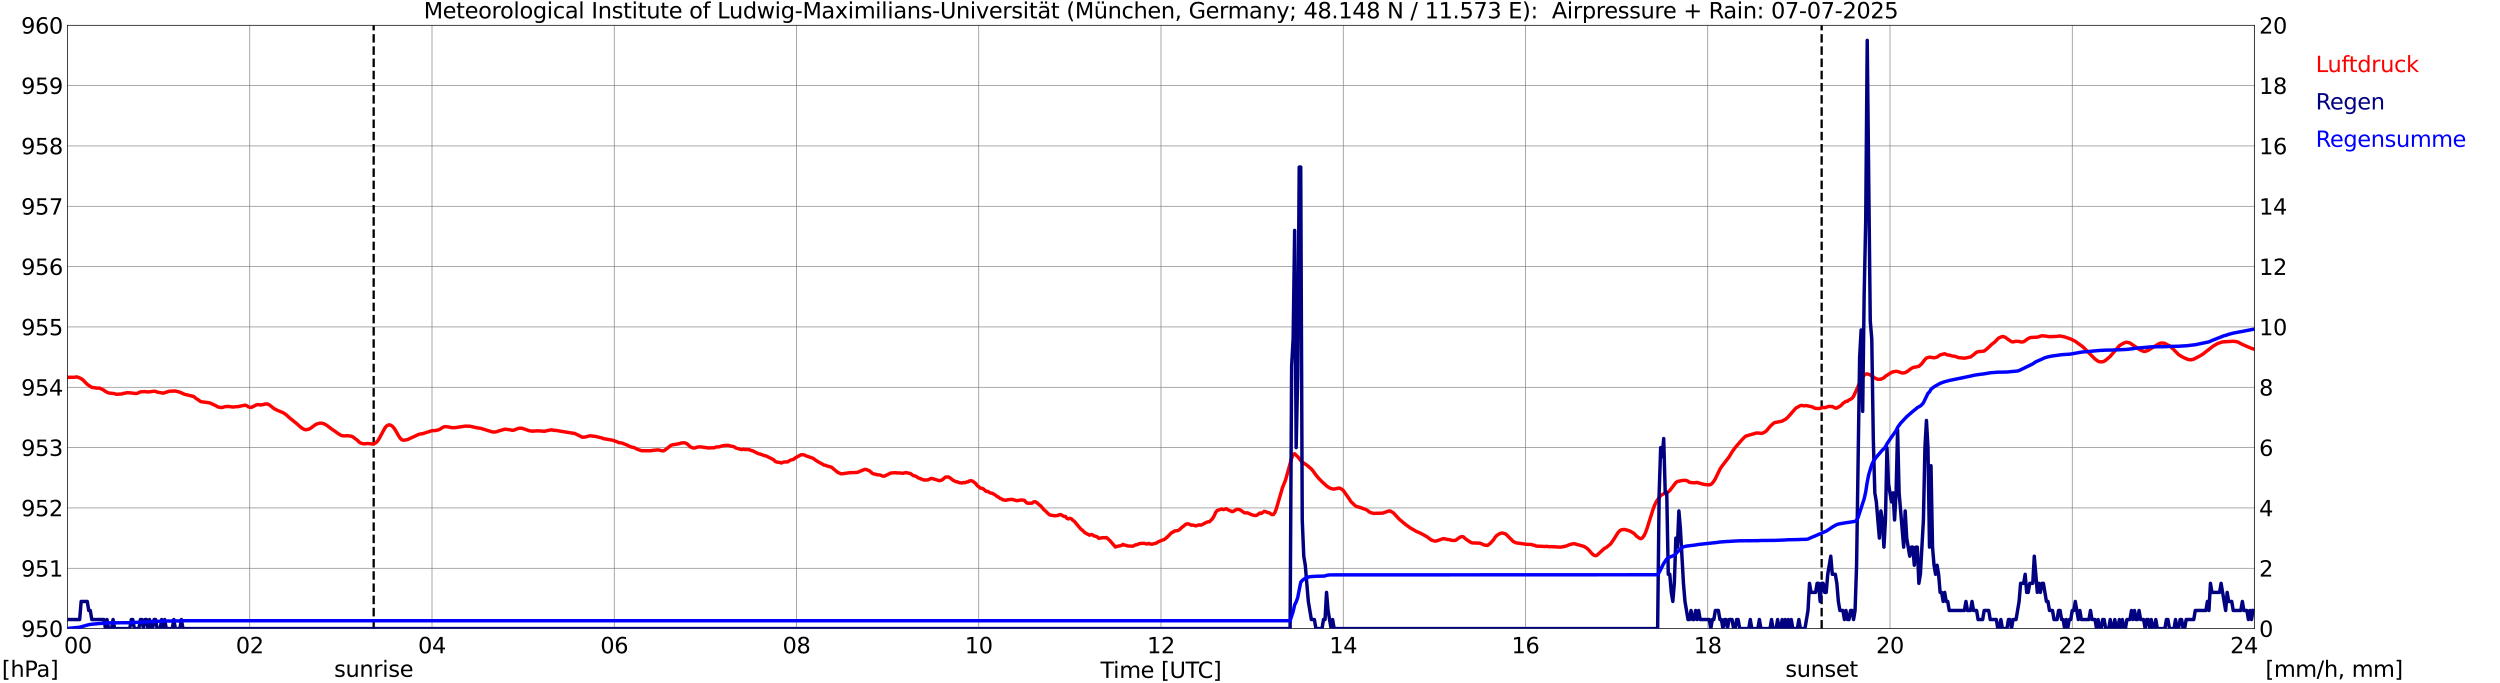 <?xml version="1.0" encoding="utf-8" standalone="no"?>
<!DOCTYPE svg PUBLIC "-//W3C//DTD SVG 1.1//EN"
  "http://www.w3.org/Graphics/SVG/1.1/DTD/svg11.dtd">
<svg xmlns:xlink="http://www.w3.org/1999/xlink" width="1085.4pt" height="296.64pt" viewBox="0 0 1085.4 296.64" xmlns="http://www.w3.org/2000/svg" version="1.1">
 <defs>
  <style type="text/css">*{stroke-linejoin: round; stroke-linecap: butt}</style>
 </defs>
 <g id="figure_1">
  <g id="patch_1">
   <path d="M 0 296.64 
L 1085.4 296.64 
L 1085.4 0 
L 0 0 
z
" style="fill: #ffffff"/>
  </g>
  <g id="axes_1">
   <g id="patch_2">
    <path d="M 29.306 272.909 
L 978.814 272.909 
L 978.814 10.976 
L 29.306 10.976 
z
" style="fill: #ffffff"/>
   </g>
   <g id="patch_3">
    <path d="M 978.814 272.909 
L 978.814 272.909 
L 978.814 10.976 
L 978.814 10.976 
z
" clip-path="url(#pd1bfcb4c44)" style="fill: #d3d3d3; opacity: 0.25; stroke: #d3d3d3; stroke-linejoin: miter"/>
   </g>
   <g id="matplotlib.axis_1">
    <g id="xtick_1">
     <g id="line2d_1">
      <path d="M 29.306 272.909 
L 29.306 10.976 
" clip-path="url(#pd1bfcb4c44)" style="fill: none; stroke: #808080; stroke-width: 0.3; stroke-linecap: square"/>
     </g>
     <g id="line2d_2"/>
     <g id="text_1">
      <!--    00 -->
      <g transform="translate(18.733 283.627) scale(0.095 -0.095)">
       <defs>
        <path id="DejaVuSans-20" transform="scale(0.016)"/>
        <path id="DejaVuSans-30" d="M 2034 4250 
Q 1547 4250 1301 3770 
Q 1056 3291 1056 2328 
Q 1056 1369 1301 889 
Q 1547 409 2034 409 
Q 2525 409 2770 889 
Q 3016 1369 3016 2328 
Q 3016 3291 2770 3770 
Q 2525 4250 2034 4250 
z
M 2034 4750 
Q 2819 4750 3233 4129 
Q 3647 3509 3647 2328 
Q 3647 1150 3233 529 
Q 2819 -91 2034 -91 
Q 1250 -91 836 529 
Q 422 1150 422 2328 
Q 422 3509 836 4129 
Q 1250 4750 2034 4750 
z
" transform="scale(0.016)"/>
       </defs>
       <use xlink:href="#DejaVuSans-20"/>
       <use xlink:href="#DejaVuSans-20" transform="translate(31.787 0)"/>
       <use xlink:href="#DejaVuSans-20" transform="translate(63.574 0)"/>
       <use xlink:href="#DejaVuSans-30" transform="translate(95.361 0)"/>
       <use xlink:href="#DejaVuSans-30" transform="translate(158.984 0)"/>
      </g>
     </g>
    </g>
    <g id="xtick_2">
     <g id="line2d_3">
      <path d="M 108.431 272.909 
L 108.431 10.976 
" clip-path="url(#pd1bfcb4c44)" style="fill: none; stroke: #808080; stroke-width: 0.3; stroke-linecap: square"/>
     </g>
     <g id="line2d_4"/>
     <g id="text_2">
      <!-- 02 -->
      <g transform="translate(102.387 283.627) scale(0.095 -0.095)">
       <defs>
        <path id="DejaVuSans-32" d="M 1228 531 
L 3431 531 
L 3431 0 
L 469 0 
L 469 531 
Q 828 903 1448 1529 
Q 2069 2156 2228 2338 
Q 2531 2678 2651 2914 
Q 2772 3150 2772 3378 
Q 2772 3750 2511 3984 
Q 2250 4219 1831 4219 
Q 1534 4219 1204 4116 
Q 875 4013 500 3803 
L 500 4441 
Q 881 4594 1212 4672 
Q 1544 4750 1819 4750 
Q 2544 4750 2975 4387 
Q 3406 4025 3406 3419 
Q 3406 3131 3298 2873 
Q 3191 2616 2906 2266 
Q 2828 2175 2409 1742 
Q 1991 1309 1228 531 
z
" transform="scale(0.016)"/>
       </defs>
       <use xlink:href="#DejaVuSans-30"/>
       <use xlink:href="#DejaVuSans-32" transform="translate(63.623 0)"/>
      </g>
     </g>
    </g>
    <g id="xtick_3">
     <g id="line2d_5">
      <path d="M 187.557 272.909 
L 187.557 10.976 
" clip-path="url(#pd1bfcb4c44)" style="fill: none; stroke: #808080; stroke-width: 0.3; stroke-linecap: square"/>
     </g>
     <g id="line2d_6"/>
     <g id="text_3">
      <!-- 04 -->
      <g transform="translate(181.513 283.627) scale(0.095 -0.095)">
       <defs>
        <path id="DejaVuSans-34" d="M 2419 4116 
L 825 1625 
L 2419 1625 
L 2419 4116 
z
M 2253 4666 
L 3047 4666 
L 3047 1625 
L 3713 1625 
L 3713 1100 
L 3047 1100 
L 3047 0 
L 2419 0 
L 2419 1100 
L 313 1100 
L 313 1709 
L 2253 4666 
z
" transform="scale(0.016)"/>
       </defs>
       <use xlink:href="#DejaVuSans-30"/>
       <use xlink:href="#DejaVuSans-34" transform="translate(63.623 0)"/>
      </g>
     </g>
    </g>
    <g id="xtick_4">
     <g id="line2d_7">
      <path d="M 266.683 272.909 
L 266.683 10.976 
" clip-path="url(#pd1bfcb4c44)" style="fill: none; stroke: #808080; stroke-width: 0.3; stroke-linecap: square"/>
     </g>
     <g id="line2d_8"/>
     <g id="text_4">
      <!-- 06 -->
      <g transform="translate(260.638 283.627) scale(0.095 -0.095)">
       <defs>
        <path id="DejaVuSans-36" d="M 2113 2584 
Q 1688 2584 1439 2293 
Q 1191 2003 1191 1497 
Q 1191 994 1439 701 
Q 1688 409 2113 409 
Q 2538 409 2786 701 
Q 3034 994 3034 1497 
Q 3034 2003 2786 2293 
Q 2538 2584 2113 2584 
z
M 3366 4563 
L 3366 3988 
Q 3128 4100 2886 4159 
Q 2644 4219 2406 4219 
Q 1781 4219 1451 3797 
Q 1122 3375 1075 2522 
Q 1259 2794 1537 2939 
Q 1816 3084 2150 3084 
Q 2853 3084 3261 2657 
Q 3669 2231 3669 1497 
Q 3669 778 3244 343 
Q 2819 -91 2113 -91 
Q 1303 -91 875 529 
Q 447 1150 447 2328 
Q 447 3434 972 4092 
Q 1497 4750 2381 4750 
Q 2619 4750 2861 4703 
Q 3103 4656 3366 4563 
z
" transform="scale(0.016)"/>
       </defs>
       <use xlink:href="#DejaVuSans-30"/>
       <use xlink:href="#DejaVuSans-36" transform="translate(63.623 0)"/>
      </g>
     </g>
    </g>
    <g id="xtick_5">
     <g id="line2d_9">
      <path d="M 345.808 272.909 
L 345.808 10.976 
" clip-path="url(#pd1bfcb4c44)" style="fill: none; stroke: #808080; stroke-width: 0.3; stroke-linecap: square"/>
     </g>
     <g id="line2d_10"/>
     <g id="text_5">
      <!-- 08 -->
      <g transform="translate(339.764 283.627) scale(0.095 -0.095)">
       <defs>
        <path id="DejaVuSans-38" d="M 2034 2216 
Q 1584 2216 1326 1975 
Q 1069 1734 1069 1313 
Q 1069 891 1326 650 
Q 1584 409 2034 409 
Q 2484 409 2743 651 
Q 3003 894 3003 1313 
Q 3003 1734 2745 1975 
Q 2488 2216 2034 2216 
z
M 1403 2484 
Q 997 2584 770 2862 
Q 544 3141 544 3541 
Q 544 4100 942 4425 
Q 1341 4750 2034 4750 
Q 2731 4750 3128 4425 
Q 3525 4100 3525 3541 
Q 3525 3141 3298 2862 
Q 3072 2584 2669 2484 
Q 3125 2378 3379 2068 
Q 3634 1759 3634 1313 
Q 3634 634 3220 271 
Q 2806 -91 2034 -91 
Q 1263 -91 848 271 
Q 434 634 434 1313 
Q 434 1759 690 2068 
Q 947 2378 1403 2484 
z
M 1172 3481 
Q 1172 3119 1398 2916 
Q 1625 2713 2034 2713 
Q 2441 2713 2670 2916 
Q 2900 3119 2900 3481 
Q 2900 3844 2670 4047 
Q 2441 4250 2034 4250 
Q 1625 4250 1398 4047 
Q 1172 3844 1172 3481 
z
" transform="scale(0.016)"/>
       </defs>
       <use xlink:href="#DejaVuSans-30"/>
       <use xlink:href="#DejaVuSans-38" transform="translate(63.623 0)"/>
      </g>
     </g>
    </g>
    <g id="xtick_6">
     <g id="line2d_11">
      <path d="M 424.934 272.909 
L 424.934 10.976 
" clip-path="url(#pd1bfcb4c44)" style="fill: none; stroke: #808080; stroke-width: 0.3; stroke-linecap: square"/>
     </g>
     <g id="line2d_12"/>
     <g id="text_6">
      <!-- 10 -->
      <g transform="translate(418.89 283.627) scale(0.095 -0.095)">
       <defs>
        <path id="DejaVuSans-31" d="M 794 531 
L 1825 531 
L 1825 4091 
L 703 3866 
L 703 4441 
L 1819 4666 
L 2450 4666 
L 2450 531 
L 3481 531 
L 3481 0 
L 794 0 
L 794 531 
z
" transform="scale(0.016)"/>
       </defs>
       <use xlink:href="#DejaVuSans-31"/>
       <use xlink:href="#DejaVuSans-30" transform="translate(63.623 0)"/>
      </g>
     </g>
    </g>
    <g id="xtick_7">
     <g id="line2d_13">
      <path d="M 504.06 272.909 
L 504.06 10.976 
" clip-path="url(#pd1bfcb4c44)" style="fill: none; stroke: #808080; stroke-width: 0.3; stroke-linecap: square"/>
     </g>
     <g id="line2d_14"/>
     <g id="text_7">
      <!-- 12 -->
      <g transform="translate(498.015 283.627) scale(0.095 -0.095)">
       <use xlink:href="#DejaVuSans-31"/>
       <use xlink:href="#DejaVuSans-32" transform="translate(63.623 0)"/>
      </g>
     </g>
    </g>
    <g id="xtick_8">
     <g id="line2d_15">
      <path d="M 583.185 272.909 
L 583.185 10.976 
" clip-path="url(#pd1bfcb4c44)" style="fill: none; stroke: #808080; stroke-width: 0.3; stroke-linecap: square"/>
     </g>
     <g id="line2d_16"/>
     <g id="text_8">
      <!-- 14 -->
      <g transform="translate(577.141 283.627) scale(0.095 -0.095)">
       <use xlink:href="#DejaVuSans-31"/>
       <use xlink:href="#DejaVuSans-34" transform="translate(63.623 0)"/>
      </g>
     </g>
    </g>
    <g id="xtick_9">
     <g id="line2d_17">
      <path d="M 662.311 272.909 
L 662.311 10.976 
" clip-path="url(#pd1bfcb4c44)" style="fill: none; stroke: #808080; stroke-width: 0.3; stroke-linecap: square"/>
     </g>
     <g id="line2d_18"/>
     <g id="text_9">
      <!-- 16 -->
      <g transform="translate(656.267 283.627) scale(0.095 -0.095)">
       <use xlink:href="#DejaVuSans-31"/>
       <use xlink:href="#DejaVuSans-36" transform="translate(63.623 0)"/>
      </g>
     </g>
    </g>
    <g id="xtick_10">
     <g id="line2d_19">
      <path d="M 741.437 272.909 
L 741.437 10.976 
" clip-path="url(#pd1bfcb4c44)" style="fill: none; stroke: #808080; stroke-width: 0.3; stroke-linecap: square"/>
     </g>
     <g id="line2d_20"/>
     <g id="text_10">
      <!-- 18 -->
      <g transform="translate(735.392 283.627) scale(0.095 -0.095)">
       <use xlink:href="#DejaVuSans-31"/>
       <use xlink:href="#DejaVuSans-38" transform="translate(63.623 0)"/>
      </g>
     </g>
    </g>
    <g id="xtick_11">
     <g id="line2d_21">
      <path d="M 820.562 272.909 
L 820.562 10.976 
" clip-path="url(#pd1bfcb4c44)" style="fill: none; stroke: #808080; stroke-width: 0.3; stroke-linecap: square"/>
     </g>
     <g id="line2d_22"/>
     <g id="text_11">
      <!-- 20 -->
      <g transform="translate(814.518 283.627) scale(0.095 -0.095)">
       <use xlink:href="#DejaVuSans-32"/>
       <use xlink:href="#DejaVuSans-30" transform="translate(63.623 0)"/>
      </g>
     </g>
    </g>
    <g id="xtick_12">
     <g id="line2d_23">
      <path d="M 899.688 272.909 
L 899.688 10.976 
" clip-path="url(#pd1bfcb4c44)" style="fill: none; stroke: #808080; stroke-width: 0.3; stroke-linecap: square"/>
     </g>
     <g id="line2d_24"/>
     <g id="text_12">
      <!-- 22 -->
      <g transform="translate(893.644 283.627) scale(0.095 -0.095)">
       <use xlink:href="#DejaVuSans-32"/>
       <use xlink:href="#DejaVuSans-32" transform="translate(63.623 0)"/>
      </g>
     </g>
    </g>
    <g id="xtick_13">
     <g id="line2d_25">
      <path d="M 978.814 272.909 
L 978.814 10.976 
" clip-path="url(#pd1bfcb4c44)" style="fill: none; stroke: #808080; stroke-width: 0.3; stroke-linecap: square"/>
     </g>
     <g id="line2d_26"/>
     <g id="text_13">
      <!-- 24    -->
      <g transform="translate(968.241 283.627) scale(0.095 -0.095)">
       <use xlink:href="#DejaVuSans-32"/>
       <use xlink:href="#DejaVuSans-34" transform="translate(63.623 0)"/>
       <use xlink:href="#DejaVuSans-20" transform="translate(127.246 0)"/>
       <use xlink:href="#DejaVuSans-20" transform="translate(159.033 0)"/>
       <use xlink:href="#DejaVuSans-20" transform="translate(190.82 0)"/>
      </g>
     </g>
    </g>
    <g id="text_14">
     <!-- Time [UTC] -->
     <g transform="translate(477.806 294.322) scale(0.095 -0.095)">
      <defs>
       <path id="DejaVuSans-54" d="M -19 4666 
L 3928 4666 
L 3928 4134 
L 2272 4134 
L 2272 0 
L 1638 0 
L 1638 4134 
L -19 4134 
L -19 4666 
z
" transform="scale(0.016)"/>
       <path id="DejaVuSans-69" d="M 603 3500 
L 1178 3500 
L 1178 0 
L 603 0 
L 603 3500 
z
M 603 4863 
L 1178 4863 
L 1178 4134 
L 603 4134 
L 603 4863 
z
" transform="scale(0.016)"/>
       <path id="DejaVuSans-6d" d="M 3328 2828 
Q 3544 3216 3844 3400 
Q 4144 3584 4550 3584 
Q 5097 3584 5394 3201 
Q 5691 2819 5691 2113 
L 5691 0 
L 5113 0 
L 5113 2094 
Q 5113 2597 4934 2840 
Q 4756 3084 4391 3084 
Q 3944 3084 3684 2787 
Q 3425 2491 3425 1978 
L 3425 0 
L 2847 0 
L 2847 2094 
Q 2847 2600 2669 2842 
Q 2491 3084 2119 3084 
Q 1678 3084 1418 2786 
Q 1159 2488 1159 1978 
L 1159 0 
L 581 0 
L 581 3500 
L 1159 3500 
L 1159 2956 
Q 1356 3278 1631 3431 
Q 1906 3584 2284 3584 
Q 2666 3584 2933 3390 
Q 3200 3197 3328 2828 
z
" transform="scale(0.016)"/>
       <path id="DejaVuSans-65" d="M 3597 1894 
L 3597 1613 
L 953 1613 
Q 991 1019 1311 708 
Q 1631 397 2203 397 
Q 2534 397 2845 478 
Q 3156 559 3463 722 
L 3463 178 
Q 3153 47 2828 -22 
Q 2503 -91 2169 -91 
Q 1331 -91 842 396 
Q 353 884 353 1716 
Q 353 2575 817 3079 
Q 1281 3584 2069 3584 
Q 2775 3584 3186 3129 
Q 3597 2675 3597 1894 
z
M 3022 2063 
Q 3016 2534 2758 2815 
Q 2500 3097 2075 3097 
Q 1594 3097 1305 2825 
Q 1016 2553 972 2059 
L 3022 2063 
z
" transform="scale(0.016)"/>
       <path id="DejaVuSans-5b" d="M 550 4863 
L 1875 4863 
L 1875 4416 
L 1125 4416 
L 1125 -397 
L 1875 -397 
L 1875 -844 
L 550 -844 
L 550 4863 
z
" transform="scale(0.016)"/>
       <path id="DejaVuSans-55" d="M 556 4666 
L 1191 4666 
L 1191 1831 
Q 1191 1081 1462 751 
Q 1734 422 2344 422 
Q 2950 422 3222 751 
Q 3494 1081 3494 1831 
L 3494 4666 
L 4128 4666 
L 4128 1753 
Q 4128 841 3676 375 
Q 3225 -91 2344 -91 
Q 1459 -91 1007 375 
Q 556 841 556 1753 
L 556 4666 
z
" transform="scale(0.016)"/>
       <path id="DejaVuSans-43" d="M 4122 4306 
L 4122 3641 
Q 3803 3938 3442 4084 
Q 3081 4231 2675 4231 
Q 1875 4231 1450 3742 
Q 1025 3253 1025 2328 
Q 1025 1406 1450 917 
Q 1875 428 2675 428 
Q 3081 428 3442 575 
Q 3803 722 4122 1019 
L 4122 359 
Q 3791 134 3420 21 
Q 3050 -91 2638 -91 
Q 1578 -91 968 557 
Q 359 1206 359 2328 
Q 359 3453 968 4101 
Q 1578 4750 2638 4750 
Q 3056 4750 3426 4639 
Q 3797 4528 4122 4306 
z
" transform="scale(0.016)"/>
       <path id="DejaVuSans-5d" d="M 1947 4863 
L 1947 -844 
L 622 -844 
L 622 -397 
L 1369 -397 
L 1369 4416 
L 622 4416 
L 622 4863 
L 1947 4863 
z
" transform="scale(0.016)"/>
      </defs>
      <use xlink:href="#DejaVuSans-54"/>
      <use xlink:href="#DejaVuSans-69" transform="translate(57.959 0)"/>
      <use xlink:href="#DejaVuSans-6d" transform="translate(85.742 0)"/>
      <use xlink:href="#DejaVuSans-65" transform="translate(183.154 0)"/>
      <use xlink:href="#DejaVuSans-20" transform="translate(244.678 0)"/>
      <use xlink:href="#DejaVuSans-5b" transform="translate(276.465 0)"/>
      <use xlink:href="#DejaVuSans-55" transform="translate(315.479 0)"/>
      <use xlink:href="#DejaVuSans-54" transform="translate(388.672 0)"/>
      <use xlink:href="#DejaVuSans-43" transform="translate(443.881 0)"/>
      <use xlink:href="#DejaVuSans-5d" transform="translate(513.705 0)"/>
     </g>
    </g>
   </g>
   <g id="matplotlib.axis_2">
    <g id="ytick_1">
     <g id="line2d_27">
      <path d="M 29.306 272.909 
L 978.814 272.909 
" clip-path="url(#pd1bfcb4c44)" style="fill: none; stroke: #808080; stroke-width: 0.3; stroke-linecap: square"/>
     </g>
     <g id="line2d_28"/>
     <g id="text_15">
      <!-- 950 -->
      <g transform="translate(9.173 276.518) scale(0.095 -0.095)">
       <defs>
        <path id="DejaVuSans-39" d="M 703 97 
L 703 672 
Q 941 559 1184 500 
Q 1428 441 1663 441 
Q 2288 441 2617 861 
Q 2947 1281 2994 2138 
Q 2813 1869 2534 1725 
Q 2256 1581 1919 1581 
Q 1219 1581 811 2004 
Q 403 2428 403 3163 
Q 403 3881 828 4315 
Q 1253 4750 1959 4750 
Q 2769 4750 3195 4129 
Q 3622 3509 3622 2328 
Q 3622 1225 3098 567 
Q 2575 -91 1691 -91 
Q 1453 -91 1209 -44 
Q 966 3 703 97 
z
M 1959 2075 
Q 2384 2075 2632 2365 
Q 2881 2656 2881 3163 
Q 2881 3666 2632 3958 
Q 2384 4250 1959 4250 
Q 1534 4250 1286 3958 
Q 1038 3666 1038 3163 
Q 1038 2656 1286 2365 
Q 1534 2075 1959 2075 
z
" transform="scale(0.016)"/>
        <path id="DejaVuSans-35" d="M 691 4666 
L 3169 4666 
L 3169 4134 
L 1269 4134 
L 1269 2991 
Q 1406 3038 1543 3061 
Q 1681 3084 1819 3084 
Q 2600 3084 3056 2656 
Q 3513 2228 3513 1497 
Q 3513 744 3044 326 
Q 2575 -91 1722 -91 
Q 1428 -91 1123 -41 
Q 819 9 494 109 
L 494 744 
Q 775 591 1075 516 
Q 1375 441 1709 441 
Q 2250 441 2565 725 
Q 2881 1009 2881 1497 
Q 2881 1984 2565 2268 
Q 2250 2553 1709 2553 
Q 1456 2553 1204 2497 
Q 953 2441 691 2322 
L 691 4666 
z
" transform="scale(0.016)"/>
       </defs>
       <use xlink:href="#DejaVuSans-39"/>
       <use xlink:href="#DejaVuSans-35" transform="translate(63.623 0)"/>
       <use xlink:href="#DejaVuSans-30" transform="translate(127.246 0)"/>
      </g>
     </g>
    </g>
    <g id="ytick_2">
     <g id="line2d_29">
      <path d="M 29.306 246.715 
L 978.814 246.715 
" clip-path="url(#pd1bfcb4c44)" style="fill: none; stroke: #808080; stroke-width: 0.3; stroke-linecap: square"/>
     </g>
     <g id="line2d_30"/>
     <g id="text_16">
      <!-- 951 -->
      <g transform="translate(9.173 250.325) scale(0.095 -0.095)">
       <use xlink:href="#DejaVuSans-39"/>
       <use xlink:href="#DejaVuSans-35" transform="translate(63.623 0)"/>
       <use xlink:href="#DejaVuSans-31" transform="translate(127.246 0)"/>
      </g>
     </g>
    </g>
    <g id="ytick_3">
     <g id="line2d_31">
      <path d="M 29.306 220.522 
L 978.814 220.522 
" clip-path="url(#pd1bfcb4c44)" style="fill: none; stroke: #808080; stroke-width: 0.3; stroke-linecap: square"/>
     </g>
     <g id="line2d_32"/>
     <g id="text_17">
      <!-- 952 -->
      <g transform="translate(9.173 224.131) scale(0.095 -0.095)">
       <use xlink:href="#DejaVuSans-39"/>
       <use xlink:href="#DejaVuSans-35" transform="translate(63.623 0)"/>
       <use xlink:href="#DejaVuSans-32" transform="translate(127.246 0)"/>
      </g>
     </g>
    </g>
    <g id="ytick_4">
     <g id="line2d_33">
      <path d="M 29.306 194.329 
L 978.814 194.329 
" clip-path="url(#pd1bfcb4c44)" style="fill: none; stroke: #808080; stroke-width: 0.3; stroke-linecap: square"/>
     </g>
     <g id="line2d_34"/>
     <g id="text_18">
      <!-- 953 -->
      <g transform="translate(9.173 197.938) scale(0.095 -0.095)">
       <defs>
        <path id="DejaVuSans-33" d="M 2597 2516 
Q 3050 2419 3304 2112 
Q 3559 1806 3559 1356 
Q 3559 666 3084 287 
Q 2609 -91 1734 -91 
Q 1441 -91 1130 -33 
Q 819 25 488 141 
L 488 750 
Q 750 597 1062 519 
Q 1375 441 1716 441 
Q 2309 441 2620 675 
Q 2931 909 2931 1356 
Q 2931 1769 2642 2001 
Q 2353 2234 1838 2234 
L 1294 2234 
L 1294 2753 
L 1863 2753 
Q 2328 2753 2575 2939 
Q 2822 3125 2822 3475 
Q 2822 3834 2567 4026 
Q 2313 4219 1838 4219 
Q 1578 4219 1281 4162 
Q 984 4106 628 3988 
L 628 4550 
Q 988 4650 1302 4700 
Q 1616 4750 1894 4750 
Q 2613 4750 3031 4423 
Q 3450 4097 3450 3541 
Q 3450 3153 3228 2886 
Q 3006 2619 2597 2516 
z
" transform="scale(0.016)"/>
       </defs>
       <use xlink:href="#DejaVuSans-39"/>
       <use xlink:href="#DejaVuSans-35" transform="translate(63.623 0)"/>
       <use xlink:href="#DejaVuSans-33" transform="translate(127.246 0)"/>
      </g>
     </g>
    </g>
    <g id="ytick_5">
     <g id="line2d_35">
      <path d="M 29.306 168.136 
L 978.814 168.136 
" clip-path="url(#pd1bfcb4c44)" style="fill: none; stroke: #808080; stroke-width: 0.3; stroke-linecap: square"/>
     </g>
     <g id="line2d_36"/>
     <g id="text_19">
      <!-- 954 -->
      <g transform="translate(9.173 171.745) scale(0.095 -0.095)">
       <use xlink:href="#DejaVuSans-39"/>
       <use xlink:href="#DejaVuSans-35" transform="translate(63.623 0)"/>
       <use xlink:href="#DejaVuSans-34" transform="translate(127.246 0)"/>
      </g>
     </g>
    </g>
    <g id="ytick_6">
     <g id="line2d_37">
      <path d="M 29.306 141.942 
L 978.814 141.942 
" clip-path="url(#pd1bfcb4c44)" style="fill: none; stroke: #808080; stroke-width: 0.3; stroke-linecap: square"/>
     </g>
     <g id="line2d_38"/>
     <g id="text_20">
      <!-- 955 -->
      <g transform="translate(9.173 145.551) scale(0.095 -0.095)">
       <use xlink:href="#DejaVuSans-39"/>
       <use xlink:href="#DejaVuSans-35" transform="translate(63.623 0)"/>
       <use xlink:href="#DejaVuSans-35" transform="translate(127.246 0)"/>
      </g>
     </g>
    </g>
    <g id="ytick_7">
     <g id="line2d_39">
      <path d="M 29.306 115.749 
L 978.814 115.749 
" clip-path="url(#pd1bfcb4c44)" style="fill: none; stroke: #808080; stroke-width: 0.3; stroke-linecap: square"/>
     </g>
     <g id="line2d_40"/>
     <g id="text_21">
      <!-- 956 -->
      <g transform="translate(9.173 119.358) scale(0.095 -0.095)">
       <use xlink:href="#DejaVuSans-39"/>
       <use xlink:href="#DejaVuSans-35" transform="translate(63.623 0)"/>
       <use xlink:href="#DejaVuSans-36" transform="translate(127.246 0)"/>
      </g>
     </g>
    </g>
    <g id="ytick_8">
     <g id="line2d_41">
      <path d="M 29.306 89.556 
L 978.814 89.556 
" clip-path="url(#pd1bfcb4c44)" style="fill: none; stroke: #808080; stroke-width: 0.3; stroke-linecap: square"/>
     </g>
     <g id="line2d_42"/>
     <g id="text_22">
      <!-- 957 -->
      <g transform="translate(9.173 93.165) scale(0.095 -0.095)">
       <defs>
        <path id="DejaVuSans-37" d="M 525 4666 
L 3525 4666 
L 3525 4397 
L 1831 0 
L 1172 0 
L 2766 4134 
L 525 4134 
L 525 4666 
z
" transform="scale(0.016)"/>
       </defs>
       <use xlink:href="#DejaVuSans-39"/>
       <use xlink:href="#DejaVuSans-35" transform="translate(63.623 0)"/>
       <use xlink:href="#DejaVuSans-37" transform="translate(127.246 0)"/>
      </g>
     </g>
    </g>
    <g id="ytick_9">
     <g id="line2d_43">
      <path d="M 29.306 63.362 
L 978.814 63.362 
" clip-path="url(#pd1bfcb4c44)" style="fill: none; stroke: #808080; stroke-width: 0.3; stroke-linecap: square"/>
     </g>
     <g id="line2d_44"/>
     <g id="text_23">
      <!-- 958 -->
      <g transform="translate(9.173 66.972) scale(0.095 -0.095)">
       <use xlink:href="#DejaVuSans-39"/>
       <use xlink:href="#DejaVuSans-35" transform="translate(63.623 0)"/>
       <use xlink:href="#DejaVuSans-38" transform="translate(127.246 0)"/>
      </g>
     </g>
    </g>
    <g id="ytick_10">
     <g id="line2d_45">
      <path d="M 29.306 37.169 
L 978.814 37.169 
" clip-path="url(#pd1bfcb4c44)" style="fill: none; stroke: #808080; stroke-width: 0.3; stroke-linecap: square"/>
     </g>
     <g id="line2d_46"/>
     <g id="text_24">
      <!-- 959 -->
      <g transform="translate(9.173 40.778) scale(0.095 -0.095)">
       <use xlink:href="#DejaVuSans-39"/>
       <use xlink:href="#DejaVuSans-35" transform="translate(63.623 0)"/>
       <use xlink:href="#DejaVuSans-39" transform="translate(127.246 0)"/>
      </g>
     </g>
    </g>
    <g id="ytick_11">
     <g id="line2d_47">
      <path d="M 29.306 10.976 
L 978.814 10.976 
" clip-path="url(#pd1bfcb4c44)" style="fill: none; stroke: #808080; stroke-width: 0.3; stroke-linecap: square"/>
     </g>
     <g id="line2d_48"/>
     <g id="text_25">
      <!-- 960 -->
      <g transform="translate(9.173 14.585) scale(0.095 -0.095)">
       <use xlink:href="#DejaVuSans-39"/>
       <use xlink:href="#DejaVuSans-36" transform="translate(63.623 0)"/>
       <use xlink:href="#DejaVuSans-30" transform="translate(127.246 0)"/>
      </g>
     </g>
    </g>
   </g>
   <g id="line2d_49">
    <path d="M 162.237 272.909 
L 162.237 10.976 
" clip-path="url(#pd1bfcb4c44)" style="fill: none; stroke-dasharray: 3.7,1.6; stroke-dashoffset: 0; stroke: #000000"/>
   </g>
   <g id="line2d_50">
    <path d="M 790.89 272.909 
L 790.89 10.976 
" clip-path="url(#pd1bfcb4c44)" style="fill: none; stroke-dasharray: 3.7,1.6; stroke-dashoffset: 0; stroke: #000000"/>
   </g>
   <g id="line2d_51">
    <path d="M 29.306 163.683 
L 29.965 163.879 
L 30.625 163.787 
L 31.943 163.84 
L 33.262 163.63 
L 34.581 164.049 
L 35.9 164.835 
L 37.878 166.878 
L 39.856 168.188 
L 41.175 168.345 
L 41.834 168.502 
L 43.153 168.502 
L 44.472 169.079 
L 45.131 169.445 
L 45.79 169.969 
L 47.109 170.598 
L 49.747 170.912 
L 50.406 171.174 
L 52.384 171.069 
L 53.043 171.017 
L 53.703 170.755 
L 54.362 170.702 
L 55.022 170.493 
L 56.34 170.545 
L 58.978 170.86 
L 59.637 170.755 
L 60.956 170.126 
L 62.934 170.021 
L 64.253 170.179 
L 66.89 169.864 
L 67.55 169.917 
L 68.209 170.231 
L 70.847 170.702 
L 73.484 169.864 
L 76.122 169.76 
L 78.1 170.283 
L 80.078 171.174 
L 84.034 172.117 
L 85.353 173.165 
L 86.013 173.531 
L 86.672 174.055 
L 87.331 174.422 
L 89.969 174.736 
L 91.288 174.998 
L 92.606 175.627 
L 93.925 176.255 
L 94.584 176.675 
L 95.903 176.937 
L 96.563 176.884 
L 97.881 176.517 
L 99.2 176.465 
L 101.178 176.727 
L 102.497 176.57 
L 103.156 176.57 
L 106.453 175.889 
L 107.113 176.151 
L 107.772 176.57 
L 108.431 176.832 
L 109.091 176.884 
L 110.41 176.255 
L 111.069 175.889 
L 111.728 175.679 
L 112.388 175.679 
L 113.047 175.836 
L 114.366 175.627 
L 115.025 175.417 
L 115.685 175.365 
L 116.344 175.47 
L 117.003 175.836 
L 118.982 177.408 
L 120.3 178.089 
L 122.938 179.189 
L 124.257 180.08 
L 125.575 181.285 
L 128.872 183.956 
L 130.85 185.737 
L 132.169 186.471 
L 132.829 186.576 
L 134.147 186.314 
L 134.807 185.947 
L 136.785 184.48 
L 137.444 184.113 
L 138.763 183.747 
L 139.422 183.694 
L 140.741 184.009 
L 142.06 184.794 
L 144.038 186.314 
L 145.357 187.204 
L 146.676 188.147 
L 147.994 188.985 
L 148.654 189.195 
L 149.972 189.247 
L 150.632 189.143 
L 152.61 189.405 
L 153.269 189.719 
L 155.247 191.238 
L 155.907 191.919 
L 156.566 192.338 
L 157.885 192.705 
L 159.204 192.6 
L 159.863 192.548 
L 161.182 192.705 
L 161.841 192.705 
L 162.501 192.548 
L 163.16 192.233 
L 163.819 191.605 
L 164.479 190.662 
L 167.116 185.79 
L 167.776 185.004 
L 168.435 184.585 
L 169.094 184.428 
L 169.754 184.69 
L 170.413 185.109 
L 171.073 185.895 
L 171.732 186.89 
L 173.051 189.195 
L 173.71 190.19 
L 174.37 190.871 
L 175.029 191.133 
L 176.348 190.976 
L 177.007 190.819 
L 181.623 188.671 
L 182.282 188.462 
L 183.601 188.252 
L 187.557 186.995 
L 188.876 186.942 
L 190.195 186.68 
L 190.854 186.418 
L 192.173 185.58 
L 192.832 185.318 
L 193.492 185.214 
L 194.81 185.371 
L 196.129 185.685 
L 197.448 185.685 
L 202.063 185.004 
L 204.042 185.056 
L 207.339 185.79 
L 208.657 185.947 
L 213.932 187.571 
L 215.251 187.519 
L 216.57 187.1 
L 219.207 186.314 
L 221.186 186.576 
L 222.504 186.838 
L 223.164 186.733 
L 225.142 185.947 
L 226.461 185.895 
L 227.779 186.314 
L 229.757 186.995 
L 231.076 187.204 
L 232.395 187.1 
L 233.714 187.047 
L 236.351 187.257 
L 237.67 186.942 
L 238.989 186.68 
L 239.648 186.628 
L 240.308 186.838 
L 241.626 186.89 
L 243.604 187.257 
L 249.539 188.2 
L 250.858 188.828 
L 252.836 189.824 
L 254.155 189.719 
L 256.133 189.195 
L 258.77 189.509 
L 261.408 190.19 
L 262.067 190.452 
L 266.023 191.133 
L 268.002 191.867 
L 268.661 192.181 
L 269.98 192.338 
L 272.617 193.386 
L 273.277 193.805 
L 274.595 194.224 
L 275.255 194.276 
L 276.573 195.01 
L 278.552 195.691 
L 282.508 195.691 
L 283.827 195.481 
L 285.145 195.377 
L 285.805 195.324 
L 287.783 195.796 
L 288.442 195.586 
L 290.42 194.067 
L 291.08 193.491 
L 291.739 193.176 
L 295.036 192.6 
L 295.696 192.338 
L 297.014 192.233 
L 297.674 192.391 
L 298.333 192.705 
L 299.652 193.962 
L 300.971 194.538 
L 301.63 194.486 
L 302.949 194.067 
L 304.267 194.015 
L 307.564 194.486 
L 310.202 194.381 
L 310.861 194.067 
L 312.18 194.015 
L 313.499 193.595 
L 314.818 193.386 
L 316.136 193.386 
L 316.796 193.491 
L 317.455 193.753 
L 318.114 193.805 
L 318.774 194.015 
L 319.433 194.486 
L 322.071 195.219 
L 322.73 194.958 
L 323.39 195.167 
L 324.049 195.115 
L 325.368 195.219 
L 326.027 195.586 
L 326.686 195.691 
L 329.324 197.001 
L 329.983 197.105 
L 331.961 197.839 
L 332.621 197.944 
L 335.918 199.62 
L 336.577 200.353 
L 337.236 200.615 
L 338.555 200.772 
L 339.215 201.034 
L 339.874 200.72 
L 340.533 200.563 
L 341.852 200.563 
L 343.171 199.777 
L 344.49 199.463 
L 345.149 198.887 
L 347.787 197.42 
L 349.105 197.472 
L 349.765 197.839 
L 353.062 198.991 
L 354.38 199.987 
L 356.359 201.139 
L 357.018 201.453 
L 357.677 201.925 
L 358.337 201.977 
L 358.996 202.292 
L 360.974 202.815 
L 363.612 205.016 
L 364.93 205.644 
L 365.59 205.697 
L 368.887 205.225 
L 372.184 205.121 
L 374.162 204.282 
L 375.481 203.758 
L 376.14 203.863 
L 377.459 204.387 
L 378.777 205.54 
L 379.437 205.802 
L 380.096 205.854 
L 380.756 206.116 
L 382.074 206.221 
L 383.393 206.744 
L 384.053 206.692 
L 386.69 205.382 
L 388.668 205.225 
L 389.328 205.33 
L 390.646 205.33 
L 391.965 205.487 
L 393.284 205.173 
L 395.262 205.592 
L 396.581 206.535 
L 397.24 206.64 
L 397.899 206.954 
L 398.559 207.426 
L 401.196 208.421 
L 402.515 208.368 
L 403.175 208.264 
L 403.834 207.897 
L 404.493 207.687 
L 407.79 208.683 
L 408.45 208.578 
L 409.109 208.316 
L 410.428 207.164 
L 411.746 207.059 
L 412.406 207.426 
L 413.725 208.473 
L 415.043 209.154 
L 415.703 209.207 
L 416.362 209.521 
L 417.681 209.731 
L 418.34 209.469 
L 419 209.573 
L 419.659 209.259 
L 420.318 209.207 
L 420.978 208.735 
L 421.637 208.735 
L 422.297 208.892 
L 423.615 209.94 
L 424.275 210.831 
L 424.934 211.302 
L 425.593 211.931 
L 426.253 211.983 
L 426.912 212.245 
L 428.231 213.398 
L 428.89 213.345 
L 429.55 213.817 
L 430.209 214.079 
L 430.869 214.183 
L 432.187 214.969 
L 432.847 215.545 
L 433.506 215.807 
L 434.165 216.384 
L 434.825 216.593 
L 435.484 217.012 
L 436.803 217.222 
L 437.462 216.96 
L 439.44 216.803 
L 441.419 217.379 
L 443.397 217.065 
L 444.716 217.222 
L 445.375 217.955 
L 446.034 218.479 
L 447.353 218.479 
L 448.012 218.479 
L 448.672 217.955 
L 449.331 217.798 
L 449.991 218.112 
L 451.969 219.789 
L 453.287 221.36 
L 453.947 221.884 
L 455.266 223.194 
L 455.925 223.613 
L 457.903 223.927 
L 459.222 223.823 
L 459.881 223.456 
L 460.541 223.403 
L 461.859 224.189 
L 462.519 224.189 
L 463.178 225.027 
L 463.838 225.289 
L 464.497 225.027 
L 465.156 225.237 
L 465.816 225.918 
L 466.475 226.389 
L 469.113 229.533 
L 470.431 230.685 
L 471.091 231.314 
L 473.069 232.362 
L 473.728 232.047 
L 474.388 232.257 
L 475.047 232.676 
L 476.366 233.043 
L 477.025 233.724 
L 479.003 233.409 
L 479.663 233.514 
L 480.322 233.357 
L 481.641 234.457 
L 484.278 237.495 
L 484.938 237.234 
L 486.916 236.814 
L 487.575 236.343 
L 488.235 236.657 
L 488.894 236.762 
L 489.553 237.024 
L 491.532 237.129 
L 492.191 237.024 
L 492.85 236.552 
L 493.51 236.552 
L 494.828 235.976 
L 496.807 235.871 
L 497.466 236.133 
L 498.125 236.133 
L 498.785 235.924 
L 499.444 236.186 
L 500.103 236.291 
L 502.082 235.767 
L 502.741 235.295 
L 504.719 234.457 
L 505.379 234.3 
L 506.697 233.252 
L 508.675 231.261 
L 509.335 231 
L 509.994 230.528 
L 511.313 230.371 
L 511.972 230.057 
L 513.291 228.799 
L 513.95 228.38 
L 514.61 227.752 
L 515.269 227.437 
L 515.929 227.437 
L 517.247 228.013 
L 517.907 227.961 
L 519.226 228.328 
L 520.544 227.856 
L 521.204 228.013 
L 521.863 227.804 
L 523.841 226.756 
L 524.501 226.547 
L 525.16 226.494 
L 526.479 225.08 
L 527.138 223.98 
L 527.797 222.46 
L 528.457 221.622 
L 530.435 220.994 
L 531.094 221.256 
L 532.413 220.889 
L 533.732 221.622 
L 535.051 222.146 
L 535.71 221.884 
L 536.369 221.413 
L 537.029 221.151 
L 537.688 221.151 
L 538.348 221.308 
L 540.326 222.67 
L 541.644 222.67 
L 543.623 223.561 
L 544.941 223.823 
L 545.601 223.718 
L 546.26 223.299 
L 546.919 222.722 
L 547.579 222.932 
L 548.898 221.989 
L 549.557 222.146 
L 550.216 222.513 
L 550.876 222.565 
L 552.195 223.403 
L 552.854 223.403 
L 553.513 222.513 
L 554.173 220.732 
L 556.81 211.669 
L 558.129 208.421 
L 560.766 198.939 
L 561.426 197.367 
L 562.085 197.001 
L 563.404 198.31 
L 564.063 199.044 
L 564.723 199.987 
L 565.382 200.615 
L 567.36 201.925 
L 569.338 203.601 
L 569.998 204.387 
L 571.317 206.221 
L 572.635 207.792 
L 573.954 209.154 
L 575.932 210.935 
L 576.592 211.459 
L 577.91 212.14 
L 579.229 212.35 
L 580.548 212.036 
L 581.207 211.878 
L 581.867 212.036 
L 582.526 212.402 
L 583.185 212.926 
L 585.823 216.646 
L 586.482 217.746 
L 588.46 219.632 
L 589.12 219.998 
L 589.779 220.103 
L 591.098 220.522 
L 593.076 221.256 
L 593.736 221.622 
L 594.395 222.199 
L 595.054 222.565 
L 596.373 222.88 
L 600.329 222.775 
L 602.967 221.832 
L 603.626 221.884 
L 604.945 222.67 
L 607.582 225.499 
L 610.22 227.699 
L 611.539 228.642 
L 612.198 229.166 
L 613.517 229.899 
L 614.836 230.685 
L 616.814 231.523 
L 619.451 232.99 
L 621.429 234.457 
L 622.748 234.876 
L 623.408 234.928 
L 626.705 233.828 
L 628.683 234.247 
L 629.342 234.3 
L 630.001 234.562 
L 631.32 234.667 
L 631.98 234.562 
L 633.298 233.619 
L 633.958 233.2 
L 634.617 232.938 
L 635.276 233.043 
L 636.595 234.195 
L 638.573 235.505 
L 639.233 235.714 
L 642.53 235.819 
L 644.508 236.657 
L 645.827 236.814 
L 647.145 235.767 
L 648.464 234.3 
L 649.123 233.252 
L 649.783 232.519 
L 651.102 231.681 
L 651.761 231.471 
L 652.42 231.419 
L 653.739 231.838 
L 657.036 235.138 
L 658.355 235.714 
L 662.97 236.343 
L 664.949 236.395 
L 665.608 236.657 
L 666.267 236.762 
L 666.927 237.076 
L 670.883 237.286 
L 671.542 237.181 
L 672.202 237.338 
L 673.521 237.338 
L 677.477 237.548 
L 678.796 237.338 
L 680.114 237.024 
L 681.433 236.448 
L 682.752 236.133 
L 683.411 236.029 
L 686.049 236.762 
L 687.368 237.129 
L 688.027 237.391 
L 689.346 238.334 
L 691.324 240.534 
L 691.983 241.005 
L 692.643 241.267 
L 693.302 241.11 
L 696.599 238.072 
L 697.258 237.81 
L 699.236 236.186 
L 700.555 234.3 
L 702.533 231.157 
L 703.193 230.476 
L 703.852 230.057 
L 705.171 229.847 
L 706.49 230.161 
L 707.808 230.633 
L 709.127 231.419 
L 709.786 231.942 
L 710.446 232.728 
L 711.765 233.671 
L 712.424 233.881 
L 713.083 233.514 
L 713.743 232.623 
L 714.402 231.261 
L 715.062 229.48 
L 717.699 221.098 
L 718.358 219.37 
L 719.018 217.955 
L 720.337 216.017 
L 720.996 215.126 
L 722.315 214.393 
L 724.293 213.555 
L 724.952 212.979 
L 727.59 209.521 
L 728.249 209.05 
L 730.227 208.63 
L 731.546 208.526 
L 732.205 208.63 
L 732.865 208.945 
L 733.524 209.416 
L 735.502 209.626 
L 736.821 209.469 
L 738.799 210.045 
L 740.118 210.359 
L 742.096 210.516 
L 742.756 210.307 
L 743.415 209.783 
L 744.074 208.945 
L 744.734 207.845 
L 746.712 203.758 
L 747.371 202.711 
L 750.668 198.415 
L 751.987 196.215 
L 753.306 194.381 
L 756.602 190.557 
L 757.921 189.352 
L 762.537 187.99 
L 763.856 188.042 
L 764.515 188.147 
L 765.174 188.095 
L 766.493 187.414 
L 767.153 186.785 
L 768.471 185.161 
L 769.79 183.904 
L 770.449 183.485 
L 773.746 182.856 
L 774.406 182.385 
L 775.065 182.175 
L 776.384 180.97 
L 779.681 177.198 
L 781.659 176.098 
L 782.318 175.994 
L 782.978 176.203 
L 784.296 176.098 
L 786.934 176.675 
L 787.593 177.094 
L 788.253 177.303 
L 789.572 177.356 
L 790.231 177.303 
L 790.89 177.041 
L 791.55 176.937 
L 792.209 176.989 
L 794.187 176.413 
L 794.847 176.517 
L 795.506 176.465 
L 796.825 177.198 
L 797.484 177.146 
L 798.803 176.36 
L 799.462 175.889 
L 800.122 175.155 
L 801.44 174.212 
L 802.1 174.212 
L 802.759 173.636 
L 803.419 173.374 
L 804.078 172.903 
L 804.737 172.117 
L 808.034 164.783 
L 808.694 163.683 
L 809.353 162.897 
L 810.012 162.425 
L 810.672 162.321 
L 811.99 162.792 
L 813.309 163.63 
L 813.969 164.102 
L 815.287 164.73 
L 816.606 164.626 
L 817.925 163.997 
L 818.584 163.368 
L 819.903 162.53 
L 821.222 161.692 
L 821.881 161.43 
L 823.2 161.221 
L 823.859 161.273 
L 825.837 161.954 
L 827.156 161.797 
L 828.475 161.011 
L 829.134 160.435 
L 830.453 159.597 
L 833.091 159.073 
L 834.409 157.815 
L 835.728 156.087 
L 836.388 155.458 
L 837.706 155.039 
L 839.684 155.353 
L 841.003 155.039 
L 842.322 154.096 
L 844.3 153.572 
L 845.619 154.148 
L 846.278 154.148 
L 847.597 154.567 
L 848.916 154.725 
L 850.235 155.248 
L 852.213 155.458 
L 852.872 155.51 
L 855.51 154.987 
L 856.828 154.044 
L 857.488 153.415 
L 858.147 152.943 
L 858.806 152.681 
L 860.125 152.577 
L 861.444 152.42 
L 862.763 151.372 
L 864.741 149.486 
L 866.06 148.491 
L 867.378 147.076 
L 868.038 146.605 
L 869.357 146.081 
L 870.016 146.186 
L 870.675 146.5 
L 871.994 147.443 
L 873.313 148.333 
L 873.972 148.438 
L 875.291 148.176 
L 876.61 148.229 
L 877.269 148.438 
L 877.929 148.491 
L 878.588 148.333 
L 879.247 147.967 
L 879.907 147.39 
L 881.225 146.657 
L 881.885 146.5 
L 884.522 146.395 
L 886.5 145.766 
L 888.479 145.976 
L 889.797 146.186 
L 892.435 146.081 
L 894.413 145.871 
L 896.391 146.29 
L 899.029 147.181 
L 901.007 148.176 
L 904.304 150.586 
L 909.579 155.877 
L 910.898 156.82 
L 911.557 157.082 
L 912.876 157.082 
L 913.535 156.82 
L 914.194 156.401 
L 916.173 154.725 
L 920.129 150.115 
L 921.448 149.276 
L 922.766 148.648 
L 923.426 148.595 
L 924.745 148.91 
L 928.701 151.634 
L 930.02 152.315 
L 930.679 152.524 
L 931.338 152.577 
L 932.657 152.105 
L 933.976 151.267 
L 937.273 149.276 
L 937.932 149.014 
L 938.592 148.91 
L 939.91 149.067 
L 940.57 149.486 
L 941.888 150.115 
L 943.207 151.267 
L 945.845 153.939 
L 947.163 154.777 
L 948.482 155.458 
L 949.142 155.668 
L 949.801 156.034 
L 951.12 156.244 
L 952.438 155.929 
L 955.076 154.567 
L 956.395 153.729 
L 961.01 150.167 
L 962.989 149.067 
L 964.967 148.438 
L 969.582 148.176 
L 970.901 148.333 
L 971.561 148.491 
L 973.539 149.538 
L 976.176 150.691 
L 977.495 151.241 
L 978.154 151.459 
L 978.154 151.459 
" clip-path="url(#pd1bfcb4c44)" style="fill: none; stroke: #ff0000; stroke-width: 1.5; stroke-linecap: square"/>
   </g>
   <g id="patch_4">
    <path d="M 29.306 272.909 
L 29.306 10.976 
" style="fill: none; stroke: #000000; stroke-width: 0.3; stroke-linejoin: miter; stroke-linecap: square"/>
   </g>
   <g id="patch_5">
    <path d="M 29.306 272.909 
L 978.814 272.909 
" style="fill: none; stroke: #000000; stroke-width: 0.3; stroke-linejoin: miter; stroke-linecap: square"/>
   </g>
   <g id="patch_6">
    <path d="M 29.306 10.976 
L 978.814 10.976 
" style="fill: none; stroke: #000000; stroke-width: 0.3; stroke-linejoin: miter; stroke-linecap: square"/>
   </g>
   <g id="text_26">
    <!-- sunrise -->
    <g transform="translate(145.072 293.863) scale(0.095 -0.095)">
     <defs>
      <path id="DejaVuSans-73" d="M 2834 3397 
L 2834 2853 
Q 2591 2978 2328 3040 
Q 2066 3103 1784 3103 
Q 1356 3103 1142 2972 
Q 928 2841 928 2578 
Q 928 2378 1081 2264 
Q 1234 2150 1697 2047 
L 1894 2003 
Q 2506 1872 2764 1633 
Q 3022 1394 3022 966 
Q 3022 478 2636 193 
Q 2250 -91 1575 -91 
Q 1294 -91 989 -36 
Q 684 19 347 128 
L 347 722 
Q 666 556 975 473 
Q 1284 391 1588 391 
Q 1994 391 2212 530 
Q 2431 669 2431 922 
Q 2431 1156 2273 1281 
Q 2116 1406 1581 1522 
L 1381 1569 
Q 847 1681 609 1914 
Q 372 2147 372 2553 
Q 372 3047 722 3315 
Q 1072 3584 1716 3584 
Q 2034 3584 2315 3537 
Q 2597 3491 2834 3397 
z
" transform="scale(0.016)"/>
      <path id="DejaVuSans-75" d="M 544 1381 
L 544 3500 
L 1119 3500 
L 1119 1403 
Q 1119 906 1312 657 
Q 1506 409 1894 409 
Q 2359 409 2629 706 
Q 2900 1003 2900 1516 
L 2900 3500 
L 3475 3500 
L 3475 0 
L 2900 0 
L 2900 538 
Q 2691 219 2414 64 
Q 2138 -91 1772 -91 
Q 1169 -91 856 284 
Q 544 659 544 1381 
z
M 1991 3584 
L 1991 3584 
z
" transform="scale(0.016)"/>
      <path id="DejaVuSans-6e" d="M 3513 2113 
L 3513 0 
L 2938 0 
L 2938 2094 
Q 2938 2591 2744 2837 
Q 2550 3084 2163 3084 
Q 1697 3084 1428 2787 
Q 1159 2491 1159 1978 
L 1159 0 
L 581 0 
L 581 3500 
L 1159 3500 
L 1159 2956 
Q 1366 3272 1645 3428 
Q 1925 3584 2291 3584 
Q 2894 3584 3203 3211 
Q 3513 2838 3513 2113 
z
" transform="scale(0.016)"/>
      <path id="DejaVuSans-72" d="M 2631 2963 
Q 2534 3019 2420 3045 
Q 2306 3072 2169 3072 
Q 1681 3072 1420 2755 
Q 1159 2438 1159 1844 
L 1159 0 
L 581 0 
L 581 3500 
L 1159 3500 
L 1159 2956 
Q 1341 3275 1631 3429 
Q 1922 3584 2338 3584 
Q 2397 3584 2469 3576 
Q 2541 3569 2628 3553 
L 2631 2963 
z
" transform="scale(0.016)"/>
     </defs>
     <use xlink:href="#DejaVuSans-73"/>
     <use xlink:href="#DejaVuSans-75" transform="translate(52.1 0)"/>
     <use xlink:href="#DejaVuSans-6e" transform="translate(115.479 0)"/>
     <use xlink:href="#DejaVuSans-72" transform="translate(178.857 0)"/>
     <use xlink:href="#DejaVuSans-69" transform="translate(219.971 0)"/>
     <use xlink:href="#DejaVuSans-73" transform="translate(247.754 0)"/>
     <use xlink:href="#DejaVuSans-65" transform="translate(299.854 0)"/>
    </g>
   </g>
   <g id="text_27">
    <!-- sunset -->
    <g transform="translate(775.136 293.863) scale(0.095 -0.095)">
     <defs>
      <path id="DejaVuSans-74" d="M 1172 4494 
L 1172 3500 
L 2356 3500 
L 2356 3053 
L 1172 3053 
L 1172 1153 
Q 1172 725 1289 603 
Q 1406 481 1766 481 
L 2356 481 
L 2356 0 
L 1766 0 
Q 1100 0 847 248 
Q 594 497 594 1153 
L 594 3053 
L 172 3053 
L 172 3500 
L 594 3500 
L 594 4494 
L 1172 4494 
z
" transform="scale(0.016)"/>
     </defs>
     <use xlink:href="#DejaVuSans-73"/>
     <use xlink:href="#DejaVuSans-75" transform="translate(52.1 0)"/>
     <use xlink:href="#DejaVuSans-6e" transform="translate(115.479 0)"/>
     <use xlink:href="#DejaVuSans-73" transform="translate(178.857 0)"/>
     <use xlink:href="#DejaVuSans-65" transform="translate(230.957 0)"/>
     <use xlink:href="#DejaVuSans-74" transform="translate(292.48 0)"/>
    </g>
   </g>
   <g id="text_28">
    <!-- [hPa] -->
    <g transform="translate(0.821 293.863) scale(0.095 -0.095)">
     <defs>
      <path id="DejaVuSans-68" d="M 3513 2113 
L 3513 0 
L 2938 0 
L 2938 2094 
Q 2938 2591 2744 2837 
Q 2550 3084 2163 3084 
Q 1697 3084 1428 2787 
Q 1159 2491 1159 1978 
L 1159 0 
L 581 0 
L 581 4863 
L 1159 4863 
L 1159 2956 
Q 1366 3272 1645 3428 
Q 1925 3584 2291 3584 
Q 2894 3584 3203 3211 
Q 3513 2838 3513 2113 
z
" transform="scale(0.016)"/>
      <path id="DejaVuSans-50" d="M 1259 4147 
L 1259 2394 
L 2053 2394 
Q 2494 2394 2734 2622 
Q 2975 2850 2975 3272 
Q 2975 3691 2734 3919 
Q 2494 4147 2053 4147 
L 1259 4147 
z
M 628 4666 
L 2053 4666 
Q 2838 4666 3239 4311 
Q 3641 3956 3641 3272 
Q 3641 2581 3239 2228 
Q 2838 1875 2053 1875 
L 1259 1875 
L 1259 0 
L 628 0 
L 628 4666 
z
" transform="scale(0.016)"/>
      <path id="DejaVuSans-61" d="M 2194 1759 
Q 1497 1759 1228 1600 
Q 959 1441 959 1056 
Q 959 750 1161 570 
Q 1363 391 1709 391 
Q 2188 391 2477 730 
Q 2766 1069 2766 1631 
L 2766 1759 
L 2194 1759 
z
M 3341 1997 
L 3341 0 
L 2766 0 
L 2766 531 
Q 2569 213 2275 61 
Q 1981 -91 1556 -91 
Q 1019 -91 701 211 
Q 384 513 384 1019 
Q 384 1609 779 1909 
Q 1175 2209 1959 2209 
L 2766 2209 
L 2766 2266 
Q 2766 2663 2505 2880 
Q 2244 3097 1772 3097 
Q 1472 3097 1187 3025 
Q 903 2953 641 2809 
L 641 3341 
Q 956 3463 1253 3523 
Q 1550 3584 1831 3584 
Q 2591 3584 2966 3190 
Q 3341 2797 3341 1997 
z
" transform="scale(0.016)"/>
     </defs>
     <use xlink:href="#DejaVuSans-5b"/>
     <use xlink:href="#DejaVuSans-68" transform="translate(39.014 0)"/>
     <use xlink:href="#DejaVuSans-50" transform="translate(102.393 0)"/>
     <use xlink:href="#DejaVuSans-61" transform="translate(158.195 0)"/>
     <use xlink:href="#DejaVuSans-5d" transform="translate(219.475 0)"/>
    </g>
   </g>
   <g id="text_29">
    <!-- Luftdruck -->
    <g style="fill: #ff0000" transform="translate(1005.4 31.291) scale(0.095 -0.095)">
     <defs>
      <path id="DejaVuSans-4c" d="M 628 4666 
L 1259 4666 
L 1259 531 
L 3531 531 
L 3531 0 
L 628 0 
L 628 4666 
z
" transform="scale(0.016)"/>
      <path id="DejaVuSans-66" d="M 2375 4863 
L 2375 4384 
L 1825 4384 
Q 1516 4384 1395 4259 
Q 1275 4134 1275 3809 
L 1275 3500 
L 2222 3500 
L 2222 3053 
L 1275 3053 
L 1275 0 
L 697 0 
L 697 3053 
L 147 3053 
L 147 3500 
L 697 3500 
L 697 3744 
Q 697 4328 969 4595 
Q 1241 4863 1831 4863 
L 2375 4863 
z
" transform="scale(0.016)"/>
      <path id="DejaVuSans-64" d="M 2906 2969 
L 2906 4863 
L 3481 4863 
L 3481 0 
L 2906 0 
L 2906 525 
Q 2725 213 2448 61 
Q 2172 -91 1784 -91 
Q 1150 -91 751 415 
Q 353 922 353 1747 
Q 353 2572 751 3078 
Q 1150 3584 1784 3584 
Q 2172 3584 2448 3432 
Q 2725 3281 2906 2969 
z
M 947 1747 
Q 947 1113 1208 752 
Q 1469 391 1925 391 
Q 2381 391 2643 752 
Q 2906 1113 2906 1747 
Q 2906 2381 2643 2742 
Q 2381 3103 1925 3103 
Q 1469 3103 1208 2742 
Q 947 2381 947 1747 
z
" transform="scale(0.016)"/>
      <path id="DejaVuSans-63" d="M 3122 3366 
L 3122 2828 
Q 2878 2963 2633 3030 
Q 2388 3097 2138 3097 
Q 1578 3097 1268 2742 
Q 959 2388 959 1747 
Q 959 1106 1268 751 
Q 1578 397 2138 397 
Q 2388 397 2633 464 
Q 2878 531 3122 666 
L 3122 134 
Q 2881 22 2623 -34 
Q 2366 -91 2075 -91 
Q 1284 -91 818 406 
Q 353 903 353 1747 
Q 353 2603 823 3093 
Q 1294 3584 2113 3584 
Q 2378 3584 2631 3529 
Q 2884 3475 3122 3366 
z
" transform="scale(0.016)"/>
      <path id="DejaVuSans-6b" d="M 581 4863 
L 1159 4863 
L 1159 1991 
L 2875 3500 
L 3609 3500 
L 1753 1863 
L 3688 0 
L 2938 0 
L 1159 1709 
L 1159 0 
L 581 0 
L 581 4863 
z
" transform="scale(0.016)"/>
     </defs>
     <use xlink:href="#DejaVuSans-4c"/>
     <use xlink:href="#DejaVuSans-75" transform="translate(53.963 0)"/>
     <use xlink:href="#DejaVuSans-66" transform="translate(117.342 0)"/>
     <use xlink:href="#DejaVuSans-74" transform="translate(150.797 0)"/>
     <use xlink:href="#DejaVuSans-64" transform="translate(190.006 0)"/>
     <use xlink:href="#DejaVuSans-72" transform="translate(253.482 0)"/>
     <use xlink:href="#DejaVuSans-75" transform="translate(294.596 0)"/>
     <use xlink:href="#DejaVuSans-63" transform="translate(357.975 0)"/>
     <use xlink:href="#DejaVuSans-6b" transform="translate(412.955 0)"/>
    </g>
   </g>
   <g id="text_30">
    <!-- Regen -->
    <g style="fill: #000080" transform="translate(1005.4 47.531) scale(0.095 -0.095)">
     <defs>
      <path id="DejaVuSans-52" d="M 2841 2188 
Q 3044 2119 3236 1894 
Q 3428 1669 3622 1275 
L 4263 0 
L 3584 0 
L 2988 1197 
Q 2756 1666 2539 1819 
Q 2322 1972 1947 1972 
L 1259 1972 
L 1259 0 
L 628 0 
L 628 4666 
L 2053 4666 
Q 2853 4666 3247 4331 
Q 3641 3997 3641 3322 
Q 3641 2881 3436 2590 
Q 3231 2300 2841 2188 
z
M 1259 4147 
L 1259 2491 
L 2053 2491 
Q 2509 2491 2742 2702 
Q 2975 2913 2975 3322 
Q 2975 3731 2742 3939 
Q 2509 4147 2053 4147 
L 1259 4147 
z
" transform="scale(0.016)"/>
      <path id="DejaVuSans-67" d="M 2906 1791 
Q 2906 2416 2648 2759 
Q 2391 3103 1925 3103 
Q 1463 3103 1205 2759 
Q 947 2416 947 1791 
Q 947 1169 1205 825 
Q 1463 481 1925 481 
Q 2391 481 2648 825 
Q 2906 1169 2906 1791 
z
M 3481 434 
Q 3481 -459 3084 -895 
Q 2688 -1331 1869 -1331 
Q 1566 -1331 1297 -1286 
Q 1028 -1241 775 -1147 
L 775 -588 
Q 1028 -725 1275 -790 
Q 1522 -856 1778 -856 
Q 2344 -856 2625 -561 
Q 2906 -266 2906 331 
L 2906 616 
Q 2728 306 2450 153 
Q 2172 0 1784 0 
Q 1141 0 747 490 
Q 353 981 353 1791 
Q 353 2603 747 3093 
Q 1141 3584 1784 3584 
Q 2172 3584 2450 3431 
Q 2728 3278 2906 2969 
L 2906 3500 
L 3481 3500 
L 3481 434 
z
" transform="scale(0.016)"/>
     </defs>
     <use xlink:href="#DejaVuSans-52"/>
     <use xlink:href="#DejaVuSans-65" transform="translate(64.982 0)"/>
     <use xlink:href="#DejaVuSans-67" transform="translate(126.506 0)"/>
     <use xlink:href="#DejaVuSans-65" transform="translate(189.982 0)"/>
     <use xlink:href="#DejaVuSans-6e" transform="translate(251.506 0)"/>
    </g>
   </g>
   <g id="text_31">
    <!-- Regensumme -->
    <g style="fill: #0000ff" transform="translate(1005.4 63.771) scale(0.095 -0.095)">
     <use xlink:href="#DejaVuSans-52"/>
     <use xlink:href="#DejaVuSans-65" transform="translate(64.982 0)"/>
     <use xlink:href="#DejaVuSans-67" transform="translate(126.506 0)"/>
     <use xlink:href="#DejaVuSans-65" transform="translate(189.982 0)"/>
     <use xlink:href="#DejaVuSans-6e" transform="translate(251.506 0)"/>
     <use xlink:href="#DejaVuSans-73" transform="translate(314.885 0)"/>
     <use xlink:href="#DejaVuSans-75" transform="translate(366.984 0)"/>
     <use xlink:href="#DejaVuSans-6d" transform="translate(430.363 0)"/>
     <use xlink:href="#DejaVuSans-6d" transform="translate(527.775 0)"/>
     <use xlink:href="#DejaVuSans-65" transform="translate(625.188 0)"/>
    </g>
   </g>
   <g id="text_32">
    <!-- Meteorological Institute of Ludwig-Maximilians-Universität (München, Germany; 48.148 N / 11.573 E):  Airpressure + Rain: 07-07-2025 -->
    <g transform="translate(183.991 7.976) scale(0.095 -0.095)">
     <defs>
      <path id="DejaVuSans-4d" d="M 628 4666 
L 1569 4666 
L 2759 1491 
L 3956 4666 
L 4897 4666 
L 4897 0 
L 4281 0 
L 4281 4097 
L 3078 897 
L 2444 897 
L 1241 4097 
L 1241 0 
L 628 0 
L 628 4666 
z
" transform="scale(0.016)"/>
      <path id="DejaVuSans-6f" d="M 1959 3097 
Q 1497 3097 1228 2736 
Q 959 2375 959 1747 
Q 959 1119 1226 758 
Q 1494 397 1959 397 
Q 2419 397 2687 759 
Q 2956 1122 2956 1747 
Q 2956 2369 2687 2733 
Q 2419 3097 1959 3097 
z
M 1959 3584 
Q 2709 3584 3137 3096 
Q 3566 2609 3566 1747 
Q 3566 888 3137 398 
Q 2709 -91 1959 -91 
Q 1206 -91 779 398 
Q 353 888 353 1747 
Q 353 2609 779 3096 
Q 1206 3584 1959 3584 
z
" transform="scale(0.016)"/>
      <path id="DejaVuSans-6c" d="M 603 4863 
L 1178 4863 
L 1178 0 
L 603 0 
L 603 4863 
z
" transform="scale(0.016)"/>
      <path id="DejaVuSans-49" d="M 628 4666 
L 1259 4666 
L 1259 0 
L 628 0 
L 628 4666 
z
" transform="scale(0.016)"/>
      <path id="DejaVuSans-77" d="M 269 3500 
L 844 3500 
L 1563 769 
L 2278 3500 
L 2956 3500 
L 3675 769 
L 4391 3500 
L 4966 3500 
L 4050 0 
L 3372 0 
L 2619 2869 
L 1863 0 
L 1184 0 
L 269 3500 
z
" transform="scale(0.016)"/>
      <path id="DejaVuSans-2d" d="M 313 2009 
L 1997 2009 
L 1997 1497 
L 313 1497 
L 313 2009 
z
" transform="scale(0.016)"/>
      <path id="DejaVuSans-78" d="M 3513 3500 
L 2247 1797 
L 3578 0 
L 2900 0 
L 1881 1375 
L 863 0 
L 184 0 
L 1544 1831 
L 300 3500 
L 978 3500 
L 1906 2253 
L 2834 3500 
L 3513 3500 
z
" transform="scale(0.016)"/>
      <path id="DejaVuSans-76" d="M 191 3500 
L 800 3500 
L 1894 563 
L 2988 3500 
L 3597 3500 
L 2284 0 
L 1503 0 
L 191 3500 
z
" transform="scale(0.016)"/>
      <path id="DejaVuSans-e4" d="M 2194 1759 
Q 1497 1759 1228 1600 
Q 959 1441 959 1056 
Q 959 750 1161 570 
Q 1363 391 1709 391 
Q 2188 391 2477 730 
Q 2766 1069 2766 1631 
L 2766 1759 
L 2194 1759 
z
M 3341 1997 
L 3341 0 
L 2766 0 
L 2766 531 
Q 2569 213 2275 61 
Q 1981 -91 1556 -91 
Q 1019 -91 701 211 
Q 384 513 384 1019 
Q 384 1609 779 1909 
Q 1175 2209 1959 2209 
L 2766 2209 
L 2766 2266 
Q 2766 2663 2505 2880 
Q 2244 3097 1772 3097 
Q 1472 3097 1187 3025 
Q 903 2953 641 2809 
L 641 3341 
Q 956 3463 1253 3523 
Q 1550 3584 1831 3584 
Q 2591 3584 2966 3190 
Q 3341 2797 3341 1997 
z
M 2150 4850 
L 2784 4850 
L 2784 4219 
L 2150 4219 
L 2150 4850 
z
M 928 4850 
L 1562 4850 
L 1562 4219 
L 928 4219 
L 928 4850 
z
" transform="scale(0.016)"/>
      <path id="DejaVuSans-28" d="M 1984 4856 
Q 1566 4138 1362 3434 
Q 1159 2731 1159 2009 
Q 1159 1288 1364 580 
Q 1569 -128 1984 -844 
L 1484 -844 
Q 1016 -109 783 600 
Q 550 1309 550 2009 
Q 550 2706 781 3412 
Q 1013 4119 1484 4856 
L 1984 4856 
z
" transform="scale(0.016)"/>
      <path id="DejaVuSans-fc" d="M 544 1381 
L 544 3500 
L 1119 3500 
L 1119 1403 
Q 1119 906 1312 657 
Q 1506 409 1894 409 
Q 2359 409 2629 706 
Q 2900 1003 2900 1516 
L 2900 3500 
L 3475 3500 
L 3475 0 
L 2900 0 
L 2900 538 
Q 2691 219 2414 64 
Q 2138 -91 1772 -91 
Q 1169 -91 856 284 
Q 544 659 544 1381 
z
M 1991 3584 
L 1991 3584 
z
M 2278 4850 
L 2912 4850 
L 2912 4219 
L 2278 4219 
L 2278 4850 
z
M 1056 4850 
L 1690 4850 
L 1690 4219 
L 1056 4219 
L 1056 4850 
z
" transform="scale(0.016)"/>
      <path id="DejaVuSans-2c" d="M 750 794 
L 1409 794 
L 1409 256 
L 897 -744 
L 494 -744 
L 750 256 
L 750 794 
z
" transform="scale(0.016)"/>
      <path id="DejaVuSans-47" d="M 3809 666 
L 3809 1919 
L 2778 1919 
L 2778 2438 
L 4434 2438 
L 4434 434 
Q 4069 175 3628 42 
Q 3188 -91 2688 -91 
Q 1594 -91 976 548 
Q 359 1188 359 2328 
Q 359 3472 976 4111 
Q 1594 4750 2688 4750 
Q 3144 4750 3555 4637 
Q 3966 4525 4313 4306 
L 4313 3634 
Q 3963 3931 3569 4081 
Q 3175 4231 2741 4231 
Q 1884 4231 1454 3753 
Q 1025 3275 1025 2328 
Q 1025 1384 1454 906 
Q 1884 428 2741 428 
Q 3075 428 3337 486 
Q 3600 544 3809 666 
z
" transform="scale(0.016)"/>
      <path id="DejaVuSans-79" d="M 2059 -325 
Q 1816 -950 1584 -1140 
Q 1353 -1331 966 -1331 
L 506 -1331 
L 506 -850 
L 844 -850 
Q 1081 -850 1212 -737 
Q 1344 -625 1503 -206 
L 1606 56 
L 191 3500 
L 800 3500 
L 1894 763 
L 2988 3500 
L 3597 3500 
L 2059 -325 
z
" transform="scale(0.016)"/>
      <path id="DejaVuSans-3b" d="M 750 3309 
L 1409 3309 
L 1409 2516 
L 750 2516 
L 750 3309 
z
M 750 794 
L 1409 794 
L 1409 256 
L 897 -744 
L 494 -744 
L 750 256 
L 750 794 
z
" transform="scale(0.016)"/>
      <path id="DejaVuSans-2e" d="M 684 794 
L 1344 794 
L 1344 0 
L 684 0 
L 684 794 
z
" transform="scale(0.016)"/>
      <path id="DejaVuSans-4e" d="M 628 4666 
L 1478 4666 
L 3547 763 
L 3547 4666 
L 4159 4666 
L 4159 0 
L 3309 0 
L 1241 3903 
L 1241 0 
L 628 0 
L 628 4666 
z
" transform="scale(0.016)"/>
      <path id="DejaVuSans-2f" d="M 1625 4666 
L 2156 4666 
L 531 -594 
L 0 -594 
L 1625 4666 
z
" transform="scale(0.016)"/>
      <path id="DejaVuSans-45" d="M 628 4666 
L 3578 4666 
L 3578 4134 
L 1259 4134 
L 1259 2753 
L 3481 2753 
L 3481 2222 
L 1259 2222 
L 1259 531 
L 3634 531 
L 3634 0 
L 628 0 
L 628 4666 
z
" transform="scale(0.016)"/>
      <path id="DejaVuSans-29" d="M 513 4856 
L 1013 4856 
Q 1481 4119 1714 3412 
Q 1947 2706 1947 2009 
Q 1947 1309 1714 600 
Q 1481 -109 1013 -844 
L 513 -844 
Q 928 -128 1133 580 
Q 1338 1288 1338 2009 
Q 1338 2731 1133 3434 
Q 928 4138 513 4856 
z
" transform="scale(0.016)"/>
      <path id="DejaVuSans-3a" d="M 750 794 
L 1409 794 
L 1409 0 
L 750 0 
L 750 794 
z
M 750 3309 
L 1409 3309 
L 1409 2516 
L 750 2516 
L 750 3309 
z
" transform="scale(0.016)"/>
      <path id="DejaVuSans-41" d="M 2188 4044 
L 1331 1722 
L 3047 1722 
L 2188 4044 
z
M 1831 4666 
L 2547 4666 
L 4325 0 
L 3669 0 
L 3244 1197 
L 1141 1197 
L 716 0 
L 50 0 
L 1831 4666 
z
" transform="scale(0.016)"/>
      <path id="DejaVuSans-70" d="M 1159 525 
L 1159 -1331 
L 581 -1331 
L 581 3500 
L 1159 3500 
L 1159 2969 
Q 1341 3281 1617 3432 
Q 1894 3584 2278 3584 
Q 2916 3584 3314 3078 
Q 3713 2572 3713 1747 
Q 3713 922 3314 415 
Q 2916 -91 2278 -91 
Q 1894 -91 1617 61 
Q 1341 213 1159 525 
z
M 3116 1747 
Q 3116 2381 2855 2742 
Q 2594 3103 2138 3103 
Q 1681 3103 1420 2742 
Q 1159 2381 1159 1747 
Q 1159 1113 1420 752 
Q 1681 391 2138 391 
Q 2594 391 2855 752 
Q 3116 1113 3116 1747 
z
" transform="scale(0.016)"/>
      <path id="DejaVuSans-2b" d="M 2944 4013 
L 2944 2272 
L 4684 2272 
L 4684 1741 
L 2944 1741 
L 2944 0 
L 2419 0 
L 2419 1741 
L 678 1741 
L 678 2272 
L 2419 2272 
L 2419 4013 
L 2944 4013 
z
" transform="scale(0.016)"/>
     </defs>
     <use xlink:href="#DejaVuSans-4d"/>
     <use xlink:href="#DejaVuSans-65" transform="translate(86.279 0)"/>
     <use xlink:href="#DejaVuSans-74" transform="translate(147.803 0)"/>
     <use xlink:href="#DejaVuSans-65" transform="translate(187.012 0)"/>
     <use xlink:href="#DejaVuSans-6f" transform="translate(248.535 0)"/>
     <use xlink:href="#DejaVuSans-72" transform="translate(309.717 0)"/>
     <use xlink:href="#DejaVuSans-6f" transform="translate(348.58 0)"/>
     <use xlink:href="#DejaVuSans-6c" transform="translate(409.762 0)"/>
     <use xlink:href="#DejaVuSans-6f" transform="translate(437.545 0)"/>
     <use xlink:href="#DejaVuSans-67" transform="translate(498.727 0)"/>
     <use xlink:href="#DejaVuSans-69" transform="translate(562.203 0)"/>
     <use xlink:href="#DejaVuSans-63" transform="translate(589.986 0)"/>
     <use xlink:href="#DejaVuSans-61" transform="translate(644.967 0)"/>
     <use xlink:href="#DejaVuSans-6c" transform="translate(706.246 0)"/>
     <use xlink:href="#DejaVuSans-20" transform="translate(734.029 0)"/>
     <use xlink:href="#DejaVuSans-49" transform="translate(765.816 0)"/>
     <use xlink:href="#DejaVuSans-6e" transform="translate(795.309 0)"/>
     <use xlink:href="#DejaVuSans-73" transform="translate(858.688 0)"/>
     <use xlink:href="#DejaVuSans-74" transform="translate(910.787 0)"/>
     <use xlink:href="#DejaVuSans-69" transform="translate(949.996 0)"/>
     <use xlink:href="#DejaVuSans-74" transform="translate(977.779 0)"/>
     <use xlink:href="#DejaVuSans-75" transform="translate(1016.988 0)"/>
     <use xlink:href="#DejaVuSans-74" transform="translate(1080.367 0)"/>
     <use xlink:href="#DejaVuSans-65" transform="translate(1119.576 0)"/>
     <use xlink:href="#DejaVuSans-20" transform="translate(1181.1 0)"/>
     <use xlink:href="#DejaVuSans-6f" transform="translate(1212.887 0)"/>
     <use xlink:href="#DejaVuSans-66" transform="translate(1274.068 0)"/>
     <use xlink:href="#DejaVuSans-20" transform="translate(1309.273 0)"/>
     <use xlink:href="#DejaVuSans-4c" transform="translate(1341.061 0)"/>
     <use xlink:href="#DejaVuSans-75" transform="translate(1395.023 0)"/>
     <use xlink:href="#DejaVuSans-64" transform="translate(1458.402 0)"/>
     <use xlink:href="#DejaVuSans-77" transform="translate(1521.879 0)"/>
     <use xlink:href="#DejaVuSans-69" transform="translate(1603.666 0)"/>
     <use xlink:href="#DejaVuSans-67" transform="translate(1631.449 0)"/>
     <use xlink:href="#DejaVuSans-2d" transform="translate(1694.926 0)"/>
     <use xlink:href="#DejaVuSans-4d" transform="translate(1731.01 0)"/>
     <use xlink:href="#DejaVuSans-61" transform="translate(1817.289 0)"/>
     <use xlink:href="#DejaVuSans-78" transform="translate(1878.568 0)"/>
     <use xlink:href="#DejaVuSans-69" transform="translate(1937.748 0)"/>
     <use xlink:href="#DejaVuSans-6d" transform="translate(1965.531 0)"/>
     <use xlink:href="#DejaVuSans-69" transform="translate(2062.943 0)"/>
     <use xlink:href="#DejaVuSans-6c" transform="translate(2090.727 0)"/>
     <use xlink:href="#DejaVuSans-69" transform="translate(2118.51 0)"/>
     <use xlink:href="#DejaVuSans-61" transform="translate(2146.293 0)"/>
     <use xlink:href="#DejaVuSans-6e" transform="translate(2207.572 0)"/>
     <use xlink:href="#DejaVuSans-73" transform="translate(2270.951 0)"/>
     <use xlink:href="#DejaVuSans-2d" transform="translate(2323.051 0)"/>
     <use xlink:href="#DejaVuSans-55" transform="translate(2359.135 0)"/>
     <use xlink:href="#DejaVuSans-6e" transform="translate(2432.328 0)"/>
     <use xlink:href="#DejaVuSans-69" transform="translate(2495.707 0)"/>
     <use xlink:href="#DejaVuSans-76" transform="translate(2523.49 0)"/>
     <use xlink:href="#DejaVuSans-65" transform="translate(2582.67 0)"/>
     <use xlink:href="#DejaVuSans-72" transform="translate(2644.193 0)"/>
     <use xlink:href="#DejaVuSans-73" transform="translate(2685.307 0)"/>
     <use xlink:href="#DejaVuSans-69" transform="translate(2737.406 0)"/>
     <use xlink:href="#DejaVuSans-74" transform="translate(2765.189 0)"/>
     <use xlink:href="#DejaVuSans-e4" transform="translate(2804.398 0)"/>
     <use xlink:href="#DejaVuSans-74" transform="translate(2865.678 0)"/>
     <use xlink:href="#DejaVuSans-20" transform="translate(2904.887 0)"/>
     <use xlink:href="#DejaVuSans-28" transform="translate(2936.674 0)"/>
     <use xlink:href="#DejaVuSans-4d" transform="translate(2975.688 0)"/>
     <use xlink:href="#DejaVuSans-fc" transform="translate(3061.967 0)"/>
     <use xlink:href="#DejaVuSans-6e" transform="translate(3125.346 0)"/>
     <use xlink:href="#DejaVuSans-63" transform="translate(3188.725 0)"/>
     <use xlink:href="#DejaVuSans-68" transform="translate(3243.705 0)"/>
     <use xlink:href="#DejaVuSans-65" transform="translate(3307.084 0)"/>
     <use xlink:href="#DejaVuSans-6e" transform="translate(3368.607 0)"/>
     <use xlink:href="#DejaVuSans-2c" transform="translate(3431.986 0)"/>
     <use xlink:href="#DejaVuSans-20" transform="translate(3463.773 0)"/>
     <use xlink:href="#DejaVuSans-47" transform="translate(3495.561 0)"/>
     <use xlink:href="#DejaVuSans-65" transform="translate(3573.051 0)"/>
     <use xlink:href="#DejaVuSans-72" transform="translate(3634.574 0)"/>
     <use xlink:href="#DejaVuSans-6d" transform="translate(3673.938 0)"/>
     <use xlink:href="#DejaVuSans-61" transform="translate(3771.35 0)"/>
     <use xlink:href="#DejaVuSans-6e" transform="translate(3832.629 0)"/>
     <use xlink:href="#DejaVuSans-79" transform="translate(3896.008 0)"/>
     <use xlink:href="#DejaVuSans-3b" transform="translate(3955.188 0)"/>
     <use xlink:href="#DejaVuSans-20" transform="translate(3988.879 0)"/>
     <use xlink:href="#DejaVuSans-34" transform="translate(4020.666 0)"/>
     <use xlink:href="#DejaVuSans-38" transform="translate(4084.289 0)"/>
     <use xlink:href="#DejaVuSans-2e" transform="translate(4147.912 0)"/>
     <use xlink:href="#DejaVuSans-31" transform="translate(4179.699 0)"/>
     <use xlink:href="#DejaVuSans-34" transform="translate(4243.322 0)"/>
     <use xlink:href="#DejaVuSans-38" transform="translate(4306.945 0)"/>
     <use xlink:href="#DejaVuSans-20" transform="translate(4370.568 0)"/>
     <use xlink:href="#DejaVuSans-4e" transform="translate(4402.355 0)"/>
     <use xlink:href="#DejaVuSans-20" transform="translate(4477.16 0)"/>
     <use xlink:href="#DejaVuSans-2f" transform="translate(4508.947 0)"/>
     <use xlink:href="#DejaVuSans-20" transform="translate(4542.639 0)"/>
     <use xlink:href="#DejaVuSans-31" transform="translate(4574.426 0)"/>
     <use xlink:href="#DejaVuSans-31" transform="translate(4638.049 0)"/>
     <use xlink:href="#DejaVuSans-2e" transform="translate(4701.672 0)"/>
     <use xlink:href="#DejaVuSans-35" transform="translate(4733.459 0)"/>
     <use xlink:href="#DejaVuSans-37" transform="translate(4797.082 0)"/>
     <use xlink:href="#DejaVuSans-33" transform="translate(4860.705 0)"/>
     <use xlink:href="#DejaVuSans-20" transform="translate(4924.328 0)"/>
     <use xlink:href="#DejaVuSans-45" transform="translate(4956.115 0)"/>
     <use xlink:href="#DejaVuSans-29" transform="translate(5019.299 0)"/>
     <use xlink:href="#DejaVuSans-3a" transform="translate(5058.312 0)"/>
     <use xlink:href="#DejaVuSans-20" transform="translate(5092.004 0)"/>
     <use xlink:href="#DejaVuSans-20" transform="translate(5123.791 0)"/>
     <use xlink:href="#DejaVuSans-41" transform="translate(5155.578 0)"/>
     <use xlink:href="#DejaVuSans-69" transform="translate(5223.986 0)"/>
     <use xlink:href="#DejaVuSans-72" transform="translate(5251.77 0)"/>
     <use xlink:href="#DejaVuSans-70" transform="translate(5292.883 0)"/>
     <use xlink:href="#DejaVuSans-72" transform="translate(5356.359 0)"/>
     <use xlink:href="#DejaVuSans-65" transform="translate(5395.223 0)"/>
     <use xlink:href="#DejaVuSans-73" transform="translate(5456.746 0)"/>
     <use xlink:href="#DejaVuSans-73" transform="translate(5508.846 0)"/>
     <use xlink:href="#DejaVuSans-75" transform="translate(5560.945 0)"/>
     <use xlink:href="#DejaVuSans-72" transform="translate(5624.324 0)"/>
     <use xlink:href="#DejaVuSans-65" transform="translate(5663.188 0)"/>
     <use xlink:href="#DejaVuSans-20" transform="translate(5724.711 0)"/>
     <use xlink:href="#DejaVuSans-2b" transform="translate(5756.498 0)"/>
     <use xlink:href="#DejaVuSans-20" transform="translate(5840.287 0)"/>
     <use xlink:href="#DejaVuSans-52" transform="translate(5872.074 0)"/>
     <use xlink:href="#DejaVuSans-61" transform="translate(5939.307 0)"/>
     <use xlink:href="#DejaVuSans-69" transform="translate(6000.586 0)"/>
     <use xlink:href="#DejaVuSans-6e" transform="translate(6028.369 0)"/>
     <use xlink:href="#DejaVuSans-3a" transform="translate(6091.748 0)"/>
     <use xlink:href="#DejaVuSans-20" transform="translate(6125.439 0)"/>
     <use xlink:href="#DejaVuSans-30" transform="translate(6157.227 0)"/>
     <use xlink:href="#DejaVuSans-37" transform="translate(6220.85 0)"/>
     <use xlink:href="#DejaVuSans-2d" transform="translate(6284.473 0)"/>
     <use xlink:href="#DejaVuSans-30" transform="translate(6320.557 0)"/>
     <use xlink:href="#DejaVuSans-37" transform="translate(6384.18 0)"/>
     <use xlink:href="#DejaVuSans-2d" transform="translate(6447.803 0)"/>
     <use xlink:href="#DejaVuSans-32" transform="translate(6483.887 0)"/>
     <use xlink:href="#DejaVuSans-30" transform="translate(6547.51 0)"/>
     <use xlink:href="#DejaVuSans-32" transform="translate(6611.133 0)"/>
     <use xlink:href="#DejaVuSans-35" transform="translate(6674.756 0)"/>
    </g>
   </g>
  </g>
  <g id="axes_2">
   <g id="matplotlib.axis_3">
    <g id="ytick_12">
     <g id="line2d_52"/>
     <g id="text_33">
      <!-- 0 -->
      <g transform="translate(980.814 276.518) scale(0.095 -0.095)">
       <use xlink:href="#DejaVuSans-30"/>
      </g>
     </g>
    </g>
    <g id="ytick_13">
     <g id="line2d_53"/>
     <g id="text_34">
      <!-- 2 -->
      <g transform="translate(980.814 250.325) scale(0.095 -0.095)">
       <use xlink:href="#DejaVuSans-32"/>
      </g>
     </g>
    </g>
    <g id="ytick_14">
     <g id="line2d_54"/>
     <g id="text_35">
      <!-- 4 -->
      <g transform="translate(980.814 224.131) scale(0.095 -0.095)">
       <use xlink:href="#DejaVuSans-34"/>
      </g>
     </g>
    </g>
    <g id="ytick_15">
     <g id="line2d_55"/>
     <g id="text_36">
      <!-- 6 -->
      <g transform="translate(980.814 197.938) scale(0.095 -0.095)">
       <use xlink:href="#DejaVuSans-36"/>
      </g>
     </g>
    </g>
    <g id="ytick_16">
     <g id="line2d_56"/>
     <g id="text_37">
      <!-- 8 -->
      <g transform="translate(980.814 171.745) scale(0.095 -0.095)">
       <use xlink:href="#DejaVuSans-38"/>
      </g>
     </g>
    </g>
    <g id="ytick_17">
     <g id="line2d_57"/>
     <g id="text_38">
      <!-- 10 -->
      <g transform="translate(980.814 145.551) scale(0.095 -0.095)">
       <use xlink:href="#DejaVuSans-31"/>
       <use xlink:href="#DejaVuSans-30" transform="translate(63.623 0)"/>
      </g>
     </g>
    </g>
    <g id="ytick_18">
     <g id="line2d_58"/>
     <g id="text_39">
      <!-- 12 -->
      <g transform="translate(980.814 119.358) scale(0.095 -0.095)">
       <use xlink:href="#DejaVuSans-31"/>
       <use xlink:href="#DejaVuSans-32" transform="translate(63.623 0)"/>
      </g>
     </g>
    </g>
    <g id="ytick_19">
     <g id="line2d_59"/>
     <g id="text_40">
      <!-- 14 -->
      <g transform="translate(980.814 93.165) scale(0.095 -0.095)">
       <use xlink:href="#DejaVuSans-31"/>
       <use xlink:href="#DejaVuSans-34" transform="translate(63.623 0)"/>
      </g>
     </g>
    </g>
    <g id="ytick_20">
     <g id="line2d_60"/>
     <g id="text_41">
      <!-- 16 -->
      <g transform="translate(980.814 66.972) scale(0.095 -0.095)">
       <use xlink:href="#DejaVuSans-31"/>
       <use xlink:href="#DejaVuSans-36" transform="translate(63.623 0)"/>
      </g>
     </g>
    </g>
    <g id="ytick_21">
     <g id="line2d_61"/>
     <g id="text_42">
      <!-- 18 -->
      <g transform="translate(980.814 40.778) scale(0.095 -0.095)">
       <use xlink:href="#DejaVuSans-31"/>
       <use xlink:href="#DejaVuSans-38" transform="translate(63.623 0)"/>
      </g>
     </g>
    </g>
    <g id="ytick_22">
     <g id="line2d_62"/>
     <g id="text_43">
      <!-- 20 -->
      <g transform="translate(980.814 14.585) scale(0.095 -0.095)">
       <use xlink:href="#DejaVuSans-32"/>
       <use xlink:href="#DejaVuSans-30" transform="translate(63.623 0)"/>
      </g>
     </g>
    </g>
   </g>
   <g id="line2d_63">
    <path d="M 29.306 268.98 
L 34.581 268.98 
L 35.24 261.122 
L 37.878 261.122 
L 38.537 265.051 
L 39.197 265.051 
L 39.856 268.98 
L 45.131 268.98 
L 45.79 272.909 
L 46.45 268.98 
L 47.109 272.909 
L 48.428 272.909 
L 49.087 268.98 
L 49.747 272.909 
L 56.34 272.909 
L 57 268.98 
L 57.659 268.98 
L 58.319 272.909 
L 60.297 272.909 
L 60.956 268.98 
L 61.615 268.98 
L 62.275 272.909 
L 62.934 268.98 
L 63.594 268.98 
L 64.253 272.909 
L 64.912 268.98 
L 65.572 272.909 
L 66.231 272.909 
L 66.89 268.98 
L 67.55 268.98 
L 68.209 272.909 
L 69.528 272.909 
L 70.187 268.98 
L 70.847 272.909 
L 71.506 268.98 
L 72.166 272.909 
L 74.803 272.909 
L 75.462 268.98 
L 76.122 272.909 
L 78.1 272.909 
L 78.759 268.98 
L 79.419 272.909 
L 560.107 272.909 
L 560.766 158.968 
L 561.426 147.181 
L 562.085 100.033 
L 562.745 194.329 
L 563.404 162.897 
L 564.063 72.53 
L 564.723 72.53 
L 565.382 225.761 
L 566.042 241.477 
L 566.701 245.406 
L 568.02 261.122 
L 569.338 268.98 
L 570.657 268.98 
L 571.317 272.909 
L 573.954 272.909 
L 574.613 268.98 
L 575.273 268.98 
L 575.932 257.193 
L 576.592 265.051 
L 577.91 272.909 
L 578.57 268.98 
L 579.229 272.909 
L 719.677 272.909 
L 720.337 213.974 
L 720.996 194.329 
L 721.655 198.258 
L 722.315 190.4 
L 722.974 213.974 
L 723.633 213.974 
L 724.293 249.335 
L 724.952 249.335 
L 725.612 257.193 
L 726.271 261.122 
L 726.93 253.264 
L 727.59 233.619 
L 728.249 237.548 
L 728.909 221.832 
L 729.568 229.69 
L 730.887 253.264 
L 731.546 261.122 
L 732.865 268.98 
L 733.524 268.98 
L 734.184 265.051 
L 734.843 268.98 
L 735.502 268.98 
L 736.162 265.051 
L 736.821 268.98 
L 737.48 265.051 
L 738.14 268.98 
L 742.096 268.98 
L 742.756 272.909 
L 743.415 268.98 
L 744.074 268.98 
L 744.734 265.051 
L 746.052 265.051 
L 746.712 268.98 
L 747.371 268.98 
L 748.031 272.909 
L 748.69 268.98 
L 749.349 268.98 
L 750.009 272.909 
L 750.668 268.98 
L 751.987 268.98 
L 752.646 272.909 
L 753.306 272.909 
L 753.965 268.98 
L 754.624 268.98 
L 755.284 272.909 
L 759.24 272.909 
L 759.899 268.98 
L 760.559 272.909 
L 763.196 272.909 
L 763.856 268.98 
L 764.515 272.909 
L 768.471 272.909 
L 769.131 268.98 
L 769.79 272.909 
L 771.109 272.909 
L 771.768 268.98 
L 772.428 272.909 
L 773.087 272.909 
L 773.746 268.98 
L 774.406 272.909 
L 775.065 268.98 
L 775.725 272.909 
L 776.384 268.98 
L 777.043 272.909 
L 777.703 268.98 
L 778.362 272.909 
L 780.34 272.909 
L 781 268.98 
L 781.659 272.909 
L 783.637 272.909 
L 784.956 265.051 
L 785.615 253.264 
L 786.275 257.193 
L 788.253 257.193 
L 788.912 253.264 
L 789.572 253.264 
L 790.231 261.122 
L 790.89 253.264 
L 791.55 253.264 
L 792.209 257.193 
L 792.868 257.193 
L 793.528 249.335 
L 794.847 241.477 
L 795.506 249.335 
L 796.825 249.335 
L 797.484 253.264 
L 798.143 261.122 
L 798.803 265.051 
L 800.122 265.051 
L 800.781 268.98 
L 801.44 265.051 
L 802.1 268.98 
L 802.759 268.98 
L 803.419 265.051 
L 804.078 265.051 
L 804.737 268.98 
L 805.397 265.051 
L 806.056 245.406 
L 807.375 155.039 
L 808.034 143.252 
L 808.694 178.613 
L 809.353 127.536 
L 810.012 96.104 
L 810.672 17.524 
L 811.99 139.323 
L 812.65 147.181 
L 813.309 190.4 
L 813.969 213.974 
L 814.628 217.903 
L 815.947 233.619 
L 816.606 221.832 
L 817.265 225.761 
L 817.925 237.548 
L 818.584 225.761 
L 819.244 194.329 
L 819.903 210.045 
L 821.222 217.903 
L 821.881 213.974 
L 822.541 225.761 
L 823.2 213.974 
L 823.859 186.471 
L 824.519 213.974 
L 826.497 237.548 
L 827.156 221.832 
L 827.816 233.619 
L 829.134 241.477 
L 829.794 237.548 
L 830.453 237.548 
L 831.112 245.406 
L 831.772 237.548 
L 832.431 237.548 
L 833.091 253.264 
L 833.75 249.335 
L 835.069 225.761 
L 835.728 194.329 
L 836.388 182.542 
L 837.047 194.329 
L 837.706 237.548 
L 838.366 202.187 
L 839.025 237.548 
L 839.684 245.406 
L 840.344 249.335 
L 841.003 245.406 
L 841.663 249.335 
L 842.322 257.193 
L 842.981 257.193 
L 843.641 261.122 
L 844.3 257.193 
L 844.959 261.122 
L 845.619 261.122 
L 846.278 265.051 
L 852.872 265.051 
L 853.531 261.122 
L 854.191 265.051 
L 855.51 265.051 
L 856.169 261.122 
L 856.828 265.051 
L 858.147 265.051 
L 858.806 268.98 
L 860.785 268.98 
L 861.444 265.051 
L 863.422 265.051 
L 864.082 268.98 
L 866.719 268.98 
L 867.378 272.909 
L 868.038 272.909 
L 868.697 268.98 
L 869.357 272.909 
L 871.335 272.909 
L 871.994 268.98 
L 872.653 268.98 
L 873.313 272.909 
L 873.972 268.98 
L 875.291 268.98 
L 876.61 261.122 
L 877.269 253.264 
L 878.588 253.264 
L 879.247 249.335 
L 879.907 257.193 
L 880.566 257.193 
L 881.225 253.264 
L 882.544 253.264 
L 883.204 241.477 
L 884.522 257.193 
L 885.182 253.264 
L 885.841 257.193 
L 886.5 253.264 
L 887.16 253.264 
L 888.479 261.122 
L 889.138 261.122 
L 889.797 265.051 
L 891.116 265.051 
L 891.775 268.98 
L 893.094 268.98 
L 893.754 265.051 
L 894.413 265.051 
L 895.072 268.98 
L 895.732 268.98 
L 896.391 272.909 
L 897.051 268.98 
L 897.71 272.909 
L 898.369 268.98 
L 899.029 268.98 
L 899.688 265.051 
L 900.347 265.051 
L 901.007 261.122 
L 902.326 268.98 
L 902.985 265.051 
L 903.644 268.98 
L 906.941 268.98 
L 907.601 265.051 
L 908.26 268.98 
L 909.579 268.98 
L 910.238 272.909 
L 910.898 268.98 
L 911.557 272.909 
L 912.216 272.909 
L 912.876 268.98 
L 913.535 268.98 
L 914.194 272.909 
L 915.513 272.909 
L 916.173 268.98 
L 916.832 272.909 
L 917.491 272.909 
L 918.151 268.98 
L 918.81 272.909 
L 919.469 272.909 
L 920.129 268.98 
L 920.788 272.909 
L 921.448 268.98 
L 922.107 272.909 
L 922.766 272.909 
L 923.426 268.98 
L 924.745 268.98 
L 925.404 265.051 
L 926.063 268.98 
L 926.723 265.051 
L 927.382 268.98 
L 928.041 268.98 
L 928.701 265.051 
L 929.36 268.98 
L 930.679 268.98 
L 931.338 272.909 
L 931.998 268.98 
L 932.657 268.98 
L 933.316 272.909 
L 933.976 268.98 
L 934.635 272.909 
L 935.295 272.909 
L 935.954 268.98 
L 936.613 272.909 
L 939.91 272.909 
L 940.57 268.98 
L 941.229 268.98 
L 941.888 272.909 
L 943.867 272.909 
L 944.526 268.98 
L 945.185 272.909 
L 945.845 272.909 
L 946.504 268.98 
L 947.163 268.98 
L 947.823 272.909 
L 948.482 272.909 
L 949.142 268.98 
L 952.438 268.98 
L 953.098 265.051 
L 957.714 265.051 
L 958.373 261.122 
L 959.032 265.051 
L 959.692 253.264 
L 960.351 257.193 
L 963.648 257.193 
L 964.307 253.264 
L 966.285 265.051 
L 966.945 257.193 
L 967.604 261.122 
L 968.923 261.122 
L 969.582 265.051 
L 972.879 265.051 
L 973.539 261.122 
L 974.198 265.051 
L 975.517 265.051 
L 976.176 268.98 
L 976.836 265.051 
L 977.495 268.98 
L 978.154 265.051 
L 978.154 265.051 
" clip-path="url(#pca034ef8cd)" style="fill: none; stroke: #000080; stroke-width: 1.5; stroke-linecap: square"/>
   </g>
   <g id="line2d_64">
    <path d="M 29.306 272.843 
L 34.581 272.319 
L 38.537 271.206 
L 39.856 271.01 
L 46.45 270.42 
L 56.34 270.355 
L 58.319 270.224 
L 60.956 270.159 
L 63.594 269.962 
L 66.231 269.897 
L 68.209 269.766 
L 70.847 269.7 
L 72.166 269.635 
L 78.1 269.569 
L 79.419 269.504 
L 560.107 269.504 
L 561.426 265.509 
L 562.085 262.628 
L 562.745 261.318 
L 563.404 259.485 
L 564.723 252.805 
L 565.382 252.02 
L 566.701 251.037 
L 567.36 250.71 
L 568.679 250.383 
L 571.317 250.186 
L 574.613 250.121 
L 575.273 250.055 
L 575.932 249.793 
L 577.251 249.597 
L 719.677 249.531 
L 720.337 248.549 
L 722.315 244.62 
L 723.633 242.656 
L 724.952 241.87 
L 726.93 241.084 
L 728.909 238.988 
L 729.568 238.268 
L 730.227 237.744 
L 730.887 237.417 
L 732.205 237.089 
L 735.502 236.697 
L 737.48 236.369 
L 745.393 235.518 
L 746.712 235.321 
L 749.349 235.125 
L 750.668 235.059 
L 752.646 234.928 
L 753.965 234.863 
L 755.284 234.798 
L 763.196 234.732 
L 764.515 234.667 
L 771.109 234.601 
L 772.428 234.536 
L 774.406 234.47 
L 776.384 234.339 
L 780.34 234.274 
L 781.659 234.208 
L 784.296 234.143 
L 784.956 234.012 
L 786.275 233.422 
L 788.912 232.309 
L 789.572 231.982 
L 790.231 231.785 
L 792.209 230.869 
L 792.868 230.607 
L 794.187 229.755 
L 795.506 228.839 
L 797.484 227.725 
L 798.803 227.398 
L 801.44 226.94 
L 803.419 226.678 
L 805.397 226.35 
L 806.056 225.892 
L 806.715 224.648 
L 809.353 216.528 
L 810.012 213.581 
L 810.672 209.325 
L 811.331 206.05 
L 812.65 201.728 
L 813.309 200.353 
L 814.628 198.454 
L 817.265 195.377 
L 817.925 194.787 
L 818.584 194.001 
L 819.244 192.692 
L 821.222 189.745 
L 823.2 186.995 
L 823.859 185.554 
L 825.178 183.721 
L 827.816 180.905 
L 830.453 178.613 
L 831.772 177.565 
L 832.431 176.976 
L 833.75 176.255 
L 834.409 175.666 
L 835.069 174.88 
L 837.047 170.755 
L 837.706 170.166 
L 838.366 168.987 
L 839.684 167.939 
L 842.322 166.433 
L 844.3 165.713 
L 846.278 165.189 
L 855.51 163.29 
L 856.828 162.962 
L 858.806 162.635 
L 861.444 162.308 
L 864.082 161.849 
L 867.378 161.587 
L 871.335 161.522 
L 875.95 161.063 
L 876.61 160.867 
L 882.544 157.986 
L 883.863 157.069 
L 885.841 156.218 
L 887.819 155.301 
L 889.797 154.777 
L 891.775 154.45 
L 893.754 154.188 
L 895.072 153.991 
L 897.051 153.86 
L 898.369 153.795 
L 899.688 153.598 
L 903.644 152.878 
L 911.557 152.158 
L 912.876 152.092 
L 914.194 152.027 
L 917.491 151.961 
L 918.81 151.896 
L 920.788 151.83 
L 922.107 151.765 
L 923.426 151.699 
L 926.063 151.372 
L 927.382 151.175 
L 933.976 150.586 
L 939.91 150.521 
L 941.888 150.39 
L 945.845 150.324 
L 947.823 150.193 
L 949.142 150.128 
L 953.098 149.669 
L 959.032 148.425 
L 960.351 147.836 
L 965.626 145.74 
L 966.285 145.609 
L 967.604 145.151 
L 969.582 144.627 
L 978.154 142.99 
L 978.154 142.99 
" clip-path="url(#pca034ef8cd)" style="fill: none; stroke: #0000ff; stroke-width: 1.5; stroke-linecap: square"/>
   </g>
   <g id="patch_7">
    <path d="M 978.814 272.909 
L 978.814 10.976 
" style="fill: none; stroke: #000000; stroke-width: 0.3; stroke-linejoin: miter; stroke-linecap: square"/>
   </g>
   <g id="text_44">
    <!-- [mm/h, mm] -->
    <g transform="translate(983.561 293.863) scale(0.095 -0.095)">
     <use xlink:href="#DejaVuSans-5b"/>
     <use xlink:href="#DejaVuSans-6d" transform="translate(39.014 0)"/>
     <use xlink:href="#DejaVuSans-6d" transform="translate(136.426 0)"/>
     <use xlink:href="#DejaVuSans-2f" transform="translate(233.838 0)"/>
     <use xlink:href="#DejaVuSans-68" transform="translate(267.529 0)"/>
     <use xlink:href="#DejaVuSans-2c" transform="translate(330.908 0)"/>
     <use xlink:href="#DejaVuSans-20" transform="translate(362.695 0)"/>
     <use xlink:href="#DejaVuSans-6d" transform="translate(394.482 0)"/>
     <use xlink:href="#DejaVuSans-6d" transform="translate(491.895 0)"/>
     <use xlink:href="#DejaVuSans-5d" transform="translate(589.307 0)"/>
    </g>
   </g>
  </g>
 </g>
 <defs>
  <clipPath id="pd1bfcb4c44">
   <rect x="29.306" y="10.976" width="949.508" height="261.933"/>
  </clipPath>
  <clipPath id="pca034ef8cd">
   <rect x="29.306" y="10.976" width="949.508" height="261.933"/>
  </clipPath>
 </defs>
</svg>
